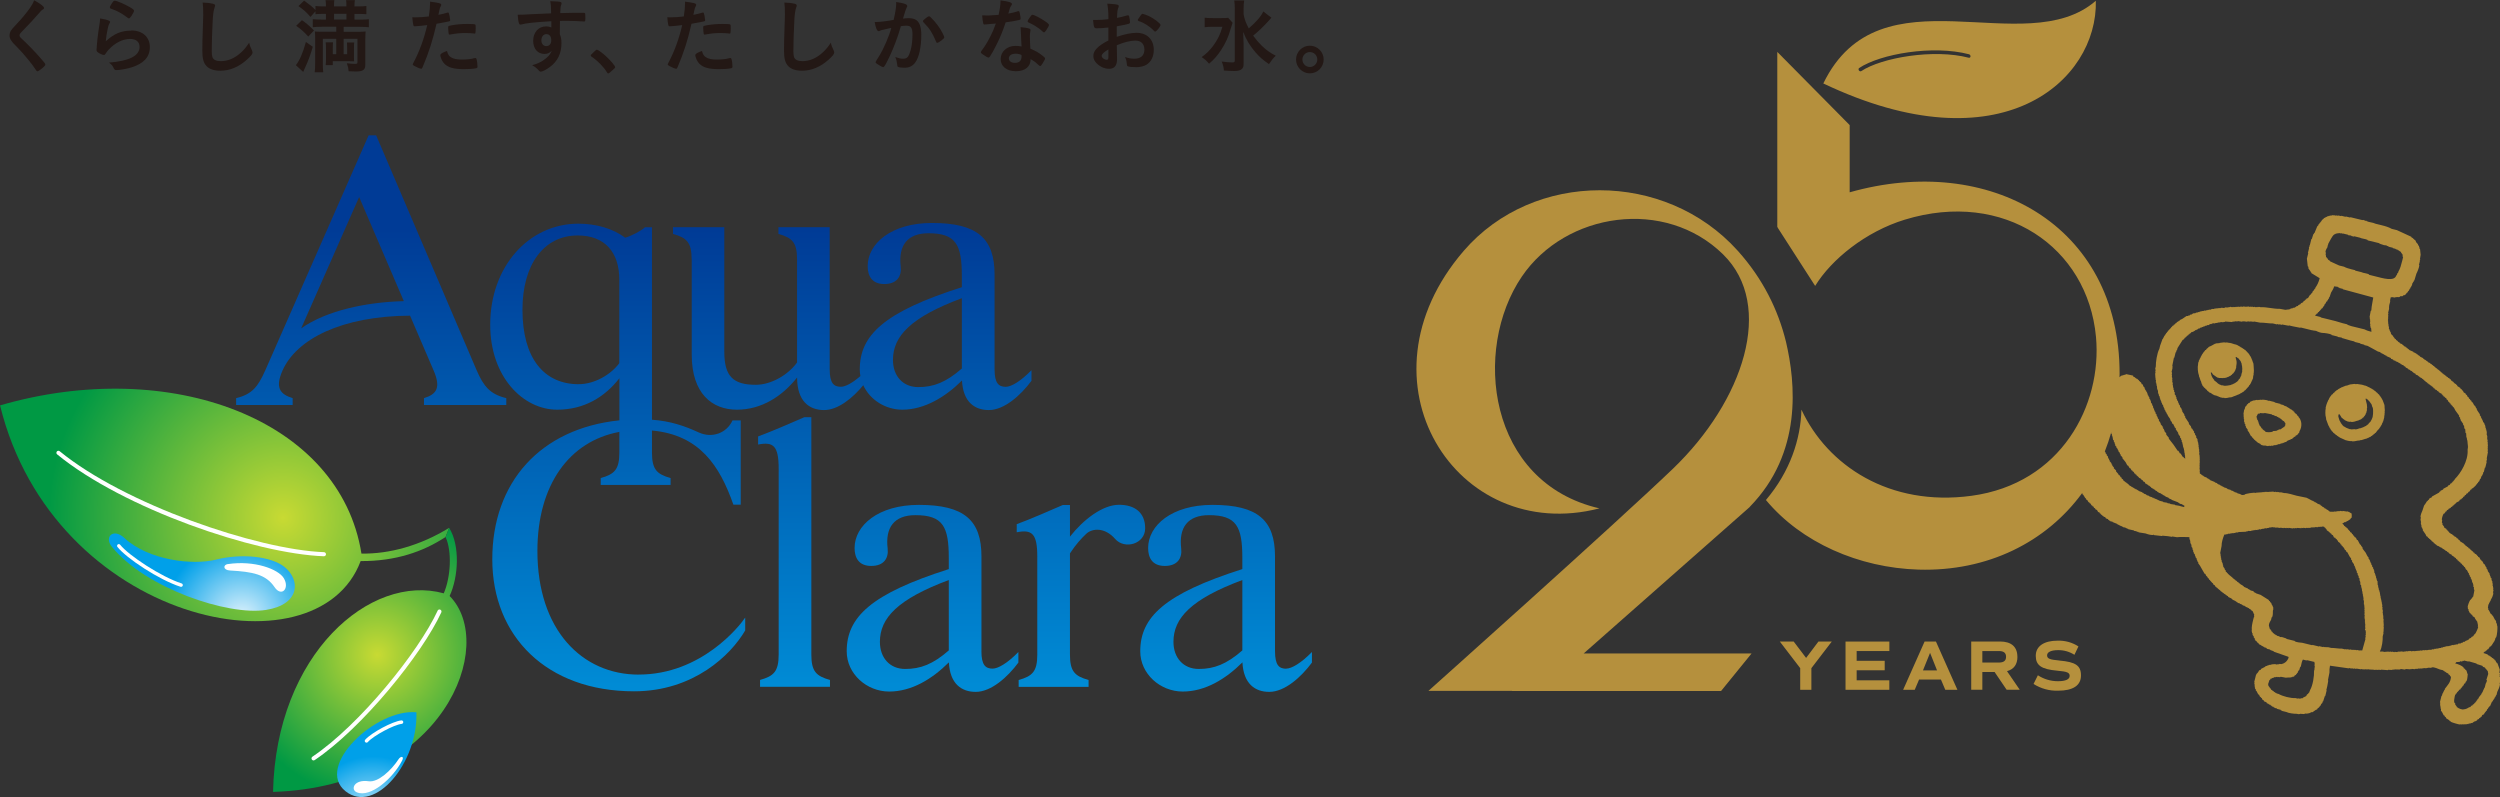 <?xml version="1.0" encoding="UTF-8"?>
<svg id="_レイヤー_2" data-name="レイヤー 2" xmlns="http://www.w3.org/2000/svg" xmlns:xlink="http://www.w3.org/1999/xlink" viewBox="0 0 530.23 169.05">
  <rect x="0" y="0" width="530.23" height="169.05" fill="#333333" stroke="none"/>
  <defs>
    <linearGradient id="linear-gradient" x1="168.17" y1="-128.86" x2="168.17" y2="-219.38" gradientTransform="translate(1.05 283.34) scale(1.07)" gradientUnits="userSpaceOnUse">
      <stop offset="0" stop-color="#008bd5"/>
      <stop offset="1" stop-color="#003b96"/>
    </linearGradient>
    <linearGradient id="linear-gradient-2" x1="184.1" y1="-128.86" x2="184.1" y2="-219.38" xlink:href="#linear-gradient"/>
    <linearGradient id="linear-gradient-3" x1="72.69" y1="-128.86" x2="72.69" y2="-219.38" xlink:href="#linear-gradient"/>
    <linearGradient id="linear-gradient-4" x1="242.37" y1="-128.86" x2="242.37" y2="-219.38" xlink:href="#linear-gradient"/>
    <linearGradient id="linear-gradient-5" x1="213.56" y1="-128.86" x2="213.56" y2="-219.38" xlink:href="#linear-gradient"/>
    <radialGradient id="radial-gradient" cx="-643.11" cy="4963.39" fx="-643.11" fy="4963.39" r="207.3" gradientTransform="translate(214.37 -1081.4) scale(.24)" gradientUnits="userSpaceOnUse">
      <stop offset="0" stop-color="#c8da33"/>
      <stop offset="1" stop-color="#094"/>
    </radialGradient>
    <radialGradient id="radial-gradient-2" cx="-559.72" cy="5084.57" fx="-559.72" fy="5084.57" r="127.69" xlink:href="#radial-gradient"/>
    <radialGradient id="radial-gradient-3" cx="-679.59" cy="5051.99" fx="-679.59" fy="5051.99" r="68.4" gradientTransform="translate(214.37 -1081.4) scale(.24)" gradientUnits="userSpaceOnUse">
      <stop offset="0" stop-color="#e1f3fc"/>
      <stop offset="1" stop-color="#00a0e9"/>
    </radialGradient>
    <radialGradient id="radial-gradient-4" cx="-563.63" cy="5234.4" fx="-563.63" fy="5234.4" r="60.16" xlink:href="#radial-gradient-3"/>
    <linearGradient id="linear-gradient-6" x1="156.61" y1="-128.82" x2="156.61" y2="-219.34" xlink:href="#linear-gradient"/>
    <linearGradient id="linear-gradient-7" x1="121.61" y1="-128.86" x2="121.61" y2="-219.38" xlink:href="#linear-gradient"/>
  </defs>
  <g id="design">
    <g>
      <g>
        <g>
          <path d="M9.34,1.7c0,.16-.07.21-.36.38-.12.07-.28.21-.43.4-1.07,1.25-2.62,2.93-3.99,4.31-.29.29-.42.52-.42.73,0,.19.14.4.47.69,1.02.94,2.69,2.63,3.92,4.04.87.97,1.09,1.28,1.09,1.45,0,.19-.29.48-1.01,1.04-.33.26-.54.38-.64.38-.16,0-.23-.07-.4-.35-.75-1.18-2.57-3.38-3.95-4.78-.78-.78-.94-.95-1.18-1.3-.29-.42-.42-.76-.42-1.16,0-.35.1-.71.31-1.06q.19-.31,1.25-1.44c1.01-1.04,2.08-2.36,2.76-3.32.45-.64.68-1.06.9-1.65,1.35.74,2.1,1.32,2.1,1.63Z" fill="#231815"/>
          <path d="M27.86,6.46c2.37,0,3.92,1.4,3.92,3.53s-1.3,3.48-3.9,4.31c-.94.29-2.48.57-3.17.57-.36,0-.45-.09-.69-.59-.19-.4-.4-.64-.92-1,4.35-.35,6.5-1.45,6.5-3.34,0-1.06-.75-1.68-1.99-1.68-1.58,0-3.21.81-4.54,2.25-.24.24-.47.54-.62.8-.16.26-.26.35-.42.35-.26,0-.87-.26-1.28-.57-.21-.16-.28-.28-.28-.55q0-.14.05-.55c0-.05,0-.17.02-.36.09-1.11.14-1.58.35-3.13q.03-.19.16-1c.02-.05.05-.38.14-1.02.02-.16.03-.29.03-.57.83.12,1.61.31,1.94.5.14.07.21.16.19.26,0,.07-.03.12-.09.23-.19.29-.24.45-.4,1.11-.16.66-.4,2.18-.43,2.75,1.77-1.63,3.31-2.27,5.44-2.27ZM27.55,1.52c.68.4.88.59.88.78,0,.16-.28.68-.57,1.11-.28.4-.38.49-.52.49-.09,0-.14-.03-.35-.19-1.16-.88-2.08-1.39-3.38-1.84-.26-.1-.31-.14-.31-.28,0-.17.14-.47.45-.92.28-.42.4-.52.59-.52.42,0,2.11.73,3.21,1.37Z" fill="#231815"/>
          <path d="M45.07.76c.43.12.55.21.55.4,0,.12-.02.17-.1.42-.19.5-.33,1.39-.4,2.6-.14,2.79-.21,4.95-.21,6.67,0,.55.05.97.14,1.25.19.57.8.87,1.77.87,1.56,0,3.03-.64,4.38-1.91.62-.59,1.01-1.06,1.65-2.01.1.55.24.92.62,1.7.05.14.09.24.09.4,0,.31-.33.73-1.2,1.51-1.72,1.54-3.62,2.34-5.62,2.34-1.32,0-2.29-.33-2.91-.95-.66-.69-.92-1.59-.92-3.31,0-1.35.02-2.39.16-6.42.02-.61.03-.97.03-1.13,0-1.47-.02-1.91-.12-2.65.88.03,1.56.1,2.08.24Z" fill="#231815"/>
          <path d="M66.34,9.92c-.45,1.61-.95,2.98-1.77,4.73-.12.28-.17.36-.26.61l-1.56-1.44c.8-.99,1.51-2.65,2.13-4.92l1.46,1.02ZM64.04,4.28c1.02.71,1.54,1.16,2.55,2.18l-1.21,1.3c-.81-.92-1.54-1.58-2.57-2.29l1.23-1.19ZM68.16,5.68c-.76,0-1.37.03-1.82.09v-1.71c.43.05.95.09,1.77.09h1.02v-1.21h-.61c-.69,0-1.09.02-1.61.07v-.62l-1.06,1.2c-.9-1.04-1.3-1.39-2.55-2.3l1.2-1.16c1.18.85,1.7,1.26,2.41,1.99v-.85c.4.05.99.09,1.65.09h.57v-.1c0-.52-.03-.9-.09-1.23h1.87c-.05.31-.07.68-.07,1.23v.1h2.63v-.12c0-.5-.02-.88-.07-1.21h1.87c-.05.29-.09.73-.09,1.21v.12h.87c.66,0,1.27-.03,1.66-.09v1.75c-.43-.05-.99-.07-1.63-.07h-.9v1.21h1.23c.95,0,1.4-.02,1.82-.09v1.71c-.4-.05-1.04-.09-1.82-.09h-3.52v1.06h2.84c.85,0,1.37-.02,1.82-.07-.05.43-.07.9-.07,1.71v5.33c0,.69-.16,1.02-.62,1.23-.29.16-.71.21-1.53.21-.45,0-1.04-.02-1.39-.05-.05-.62-.1-.88-.38-1.7.71.09,1.3.14,1.73.14s.52-.05.52-.4v-4.92h-2.93v3.26h.75v-1.21c0-.61-.02-.9-.05-1.28h1.54c-.03.36-.05.57-.05,1.28v1.47c0,.66,0,.92.03,1.26-.17-.02-.55-.02-1.14-.03h-3.38v.83h-1.51c.05-.38.07-.74.07-1.33v-2.2c0-.59-.02-.9-.07-1.3h1.56c-.03.33-.05.61-.05,1.3v1.21h.73v-3.26h-2.84v5.28c0,.81.02,1.23.09,1.82h-1.82c.07-.54.1-1.09.1-1.91v-5.32c0-.64,0-.88-.05-1.42.33.03.71.05,1.25.05h3.28v-1.06h-3.17ZM73.48,4.14v-1.21h-2.63v1.21h2.63Z" fill="#231815"/>
          <path d="M88.24,5.56h-.1c-.09.02-.16.02-.19.02-.16,0-.24-.07-.29-.29-.1-.43-.17-.97-.21-1.63.24.02.43.02.55.02.94,0,2.03-.07,2.95-.19.17-1.14.26-2.03.26-2.74v-.4c2.01.26,2.39.38,2.37.69,0,.09-.03.14-.1.29-.21.4-.23.45-.5,1.82.68-.12,1.54-.35,1.89-.47.07-.03.09-.03.14-.03.16,0,.19.07.33.68.07.35.14.83.14.97,0,.12-.05.19-.21.22q-.31.1-2.69.52c-.8,3.52-1.63,6.11-2.96,9.23-.09.22-.17.31-.28.31-.23,0-.83-.24-1.42-.57-.29-.16-.38-.24-.38-.33,0-.07.05-.19.14-.36,1.32-2.49,2.27-5.14,2.93-8-.76.1-1.3.16-2.36.24ZM95.64,12.14c.5.33,1.23.49,2.25.49,1.13,0,2.1-.1,2.65-.28.14-.03.17-.05.24-.05.16,0,.23.05.28.21.12.36.21,1.07.21,1.61,0,.23-.07.31-.29.36-.57.12-1.54.19-2.57.19-2.17,0-3.38-.35-4.18-1.18-.29-.31-.54-.71-.68-1.14-.1-.24-.17-.54-.17-.64,0-.29.52-.61,1.42-.9.19.73.4,1.04.83,1.33ZM100.51,7.1c-.35-.05-1.07-.09-1.68-.09-1.28,0-1.82.05-3.35.31-.03.02-.09.02-.12.02-.1,0-.16-.03-.19-.14-.05-.12-.12-.97-.12-1.33,0-.23.03-.33.17-.38.07-.03.17-.05.54-.12,1.18-.21,2.17-.29,3.38-.29,1.01,0,1.53.03,1.65.12.09.07.1.21.1.78,0,.5-.03.95-.07,1.06-.02.05-.09.09-.17.09-.03,0-.09,0-.14-.02Z" fill="#231815"/>
          <path d="M116.92,4.5c-3.8.24-5.27.4-6.36.69-.07.02-.14.03-.19.03-.12,0-.23-.09-.28-.23-.16-.43-.24-1-.29-1.87h.42c.55,0,1.07-.02,2.74-.12,1.28-.07,2.37-.12,3.93-.17-.02-1.56-.03-1.8-.19-2.58,1.33.03,2.01.09,2.25.19.1.05.16.14.16.31,0,.03-.02.1-.05.19-.16.38-.21.76-.24,1.84,2.53-.07,2.91-.07,4.64-.07.47,0,.54,0,.59.05.07.07.1.33.1.92,0,.8-.02.88-.24.88h-.07c-.74-.07-2.6-.14-3.81-.14q-.4,0-1.27.02l-.03,2.84c.26.57.35,1.06.35,1.89,0,2.16-.8,3.83-2.48,5.06-.69.52-1.58.97-1.89.97-.16,0-.24-.05-.38-.19-.49-.55-.85-.83-1.47-1.18,1.04-.29,1.58-.54,2.25-.95.5-.33.95-.69,1.28-1.06.23-.28.4-.54.66-1.09-.5.52-.92.71-1.56.71-1.46,0-2.41-1.11-2.41-2.79,0-1.77,1.13-3.05,2.69-3.05.5,0,.81.07,1.16.23v-1.33ZM114.82,8.55c0,.73.42,1.23,1.04,1.23.66,0,1.06-.47,1.06-1.26s-.38-1.28-1.04-1.28c-.62,0-1.06.54-1.06,1.32Z" fill="#231815"/>
          <path d="M126.08,10.89c.31-.28.4-.35.52-.35.23,0,1.27.76,2.03,1.49.87.8,1.84,1.96,1.84,2.2,0,.16-.03.19-.54.64-.66.61-.8.71-.92.71-.1,0-.21-.07-.29-.24-.61-1.07-1.99-2.49-3.22-3.29-.14-.1-.21-.17-.21-.28,0-.12.03-.17.8-.88Z" fill="#231815"/>
          <path d="M142.32,5.56h-.1c-.09.02-.16.02-.19.02-.16,0-.24-.07-.29-.29-.1-.43-.17-.97-.21-1.63.24.02.43.02.55.02.94,0,2.03-.07,2.95-.19.17-1.14.26-2.03.26-2.74v-.4c2.01.26,2.39.38,2.37.69,0,.09-.03.14-.1.29-.21.4-.22.45-.5,1.82.68-.12,1.54-.35,1.89-.47.07-.03.09-.03.14-.03.16,0,.19.07.33.68.07.35.14.83.14.97,0,.12-.05.19-.21.22q-.31.1-2.69.52c-.8,3.52-1.63,6.11-2.96,9.23-.09.22-.17.31-.28.31-.23,0-.83-.24-1.42-.57-.29-.16-.38-.24-.38-.33,0-.07.05-.19.14-.36,1.32-2.49,2.27-5.14,2.93-8-.76.1-1.3.16-2.36.24ZM149.72,12.14c.5.33,1.23.49,2.25.49,1.13,0,2.1-.1,2.65-.28.14-.03.17-.05.24-.05.16,0,.23.05.28.21.12.36.21,1.07.21,1.61,0,.23-.07.31-.29.36-.57.12-1.54.19-2.57.19-2.17,0-3.38-.35-4.18-1.18-.29-.31-.54-.71-.68-1.14-.1-.24-.17-.54-.17-.64,0-.29.52-.61,1.42-.9.19.73.4,1.04.83,1.33ZM154.59,7.1c-.35-.05-1.07-.09-1.68-.09-1.28,0-1.82.05-3.34.31-.03.02-.09.02-.12.02-.1,0-.16-.03-.19-.14-.05-.12-.12-.97-.12-1.33,0-.23.03-.33.17-.38.07-.03.17-.05.54-.12,1.18-.21,2.17-.29,3.38-.29,1.01,0,1.53.03,1.65.12.09.07.1.21.1.78,0,.5-.03.95-.07,1.06-.02.05-.09.09-.17.09-.03,0-.09,0-.14-.02Z" fill="#231815"/>
          <path d="M168.43.76c.43.12.55.21.55.4,0,.12-.02.17-.1.42-.19.5-.33,1.39-.4,2.6-.14,2.79-.21,4.95-.21,6.67,0,.55.05.97.14,1.25.19.57.8.87,1.77.87,1.56,0,3.03-.64,4.39-1.91.62-.59,1.01-1.06,1.65-2.01.1.55.24.92.62,1.7.05.14.09.24.09.4,0,.31-.33.73-1.2,1.51-1.72,1.54-3.62,2.34-5.62,2.34-1.32,0-2.29-.33-2.91-.95-.66-.69-.92-1.59-.92-3.31,0-1.35.02-2.39.16-6.42.02-.61.03-.97.03-1.13,0-1.47-.02-1.91-.12-2.65.88.03,1.56.1,2.08.24Z" fill="#231815"/>
          <path d="M186.9,6.42c-.14.03-.21.07-.31.12-.09.05-.14.07-.23.07-.36,0-.64-.68-.85-1.96.14.02.26.02.33.02.73,0,2.58-.23,3.69-.45.36-1.52.55-2.67.55-3.5,0-.07,0-.16-.02-.29.74.09,1.46.24,1.94.43.28.1.42.26.42.43,0,.09-.02.14-.1.28q-.26.47-.8,2.37c.42-.05.88-.09,1.18-.09.71,0,1.27.14,1.66.42.69.5,1.04,1.52,1.04,3.1,0,2.58-.47,4.78-1.27,5.87-.55.76-1.28,1.13-2.3,1.13-.62,0-1.21-.09-1.39-.19q-.14-.09-.19-.73c-.05-.47-.16-.87-.36-1.35.9.29,1.13.35,1.68.35.83,0,1.18-.4,1.56-1.78.26-.92.4-2.11.4-3.38,0-1.35-.33-1.84-1.25-1.84-.31,0-.81.03-1.21.1-.05.19-.07.21-.14.45-.49,1.77-1.37,4.1-2.25,5.97-.92,1.89-1.14,2.27-1.37,2.27-.14,0-.61-.24-1.11-.57-.4-.24-.5-.35-.5-.49q0-.09.71-1.21c.95-1.47,2.2-4.36,2.63-6.06-1.28.28-1.99.45-2.15.5ZM195.74,4.49c0-.12.16-.28.66-.68.35-.26.52-.36.64-.36.1,0,.19.05.42.28,1.02.99,1.98,2.3,2.53,3.45.17.38.28.62.28.73,0,.17-.05.23-.61.68-.35.28-.75.5-.88.5-.12,0-.17-.05-.29-.35-.35-.85-.68-1.51-1.09-2.15-.45-.69-.54-.8-1.56-1.89-.07-.1-.09-.16-.09-.21Z" fill="#231815"/>
          <path d="M209.7,5.13c-.31.02-.5.03-.71.05-.16.02-.17.02-.19.02-.14,0-.21-.05-.26-.23-.09-.28-.21-1.2-.23-1.71.19.02.69.03,1.32.03.19,0,1.56-.09,2.17-.14.29-1.4.4-2.13.4-3.07,1.79.24,2.43.45,2.43.78,0,.12-.02.16-.28.55-.14.21-.19.4-.49,1.47.81-.14,1.3-.26,1.94-.47.12-.03.17-.05.26-.05.12,0,.16.09.26.59.09.43.14.8.14.99,0,.21-.05.24-.5.35-.59.14-1.59.31-2.67.45-.64,1.94-1.07,2.98-1.87,4.61-.61,1.21-.95,1.85-1.42,2.58-.14.21-.23.28-.35.28-.17,0-.66-.26-1.27-.71-.28-.19-.35-.28-.35-.4s.07-.23.29-.54c.5-.62,1.16-1.7,1.73-2.84.48-.95.66-1.35,1.16-2.72-.68.05-.73.07-1.53.12ZM215.4,15.1c-1.89,0-3.17-1.04-3.17-2.58s1.33-2.79,3.12-2.79c.42,0,.61.02,1.32.12-.07-.83-.07-1.16-.14-2.77,0-.33-.03-.78-.07-1.33.88.09,1.56.19,1.89.33.14.05.21.14.21.28,0,.09-.02.16-.03.28-.09.36-.1.62-.1,1.09,0,.64.05,1.73.1,2.58,1.23.55,1.73.83,2.6,1.51.38.29.52.45.52.59,0,.17-.09.33-.57,1.11-.21.35-.36.5-.48.5q-.1,0-.59-.45c-.38-.38-.81-.68-1.42-1.04,0,1.61-1.18,2.58-3.17,2.58ZM215.37,11.39c-.83,0-1.4.4-1.4,1,0,.57.52.94,1.3.94.92,0,1.4-.47,1.4-1.39,0-.14,0-.28-.02-.28-.35-.17-.81-.28-1.28-.28ZM221.85,6.48c-.21.29-.31.38-.43.38-.09,0-.16-.03-.28-.16-.43-.42-1.04-.87-1.68-1.26q-.42-.26-1.18-.61c-.24-.1-.33-.17-.33-.31,0-.12.09-.28.35-.68.42-.61.52-.71.68-.71.33,0,1.61.66,2.53,1.28.74.5.97.71.97.9,0,.14-.28.66-.62,1.16Z" fill="#231815"/>
          <path d="M235.08,5.84c-1.37.14-1.72.16-2.5.16-.54,0-.62-.22-.75-1.77h.68c.85,0,1.61-.05,2.57-.16v-.36c0-1.13-.07-2.01-.24-2.94,1.32.07,1.84.14,2.2.24.17.05.24.14.24.31,0,.1-.02.17-.1.35-.16.33-.24.95-.26,2.13.57-.1,1.49-.33,2.18-.54.05-.02.09-.02.12-.02.14,0,.23.07.26.19.09.35.19,1.04.19,1.3,0,.14-.09.26-.23.31-.21.09-1.47.35-2.58.54v2.23c1.72-.57,3.05-.85,4.19-.85,2.22,0,3.66,1.42,3.66,3.62,0,1.42-.57,2.56-1.59,3.17-.54.31-1.3.5-2.13.5s-1.58-.07-1.77-.19c-.19-.1-.21-.16-.24-.57-.03-.49-.14-.9-.35-1.4.71.26,1.3.36,1.98.36,1.35,0,2.11-.69,2.11-1.92s-.73-1.92-1.89-1.92c-1.09,0-2.48.35-3.97.99q0,.07.02.74.02,1.14.02,1.39c.02.31.02.62.02.78,0,1.4-.54,2.08-1.68,2.08s-2.24-.59-2.93-1.49c-.28-.38-.42-.78-.42-1.25,0-1.13,1.01-2.15,3.19-3.27v-2.74ZM235.08,10.48c-1.01.61-1.42,1-1.42,1.37,0,.4.57.83,1.09.83.24,0,.33-.16.33-.55v-1.65ZM244.76,6.55c-.88-.94-2.1-1.71-3.24-2.08-.14-.05-.21-.12-.21-.21,0-.1.17-.38.66-1.04.19-.26.21-.28.38-.28.17.02.83.24,1.28.45,1.09.5,2.51,1.58,2.51,1.91,0,.31-.87,1.4-1.13,1.4-.09,0-.16-.03-.26-.16Z" fill="#231815"/>
          <path d="M261.42,4.83q-.12.31-.35,1.11c-.59,2.03-1.07,3.1-2.11,4.71-.78,1.18-1.51,2.01-2.53,2.86-.52-.62-.87-.94-1.58-1.4.97-.68,1.68-1.37,2.43-2.36.97-1.32,1.54-2.46,1.98-4.07h-2.1c-.66,0-1.27.03-1.66.1v-2.03c.49.07.87.09,1.77.09h1.75c.78,0,1.14-.02,1.47-.07l.94,1.06ZM269.64,3.76s-.14.16-.36.42c-.16.17-.33.36-.52.57-.95,1.04-1.89,1.92-2.98,2.81.59.81,1.2,1.52,1.89,2.2.94.88,1.68,1.42,2.91,2.06-.57.55-.88.94-1.44,1.78-1.39-.97-2.01-1.52-2.84-2.48-1.13-1.28-1.98-2.68-2.63-4.35.07,1.66.09,2.06.09,2.6v3.98c.02.73-.09,1.06-.42,1.33-.31.26-.8.38-1.58.38-.62,0-1.51-.05-2.18-.1-.07-.78-.16-1.14-.47-1.91.9.12,1.63.19,2.17.19.5,0,.61-.07.61-.42V1.85c0-.69-.03-1.25-.12-1.75h2.11c-.09.54-.12,1.04-.12,1.75v1.18c.19,1.06.42,1.68,1.09,3,1.59-1.39,2.62-2.56,3.09-3.6l1.72,1.33Z" fill="#231815"/>
          <path d="M280.74,12.62c0,1.63-1.32,2.94-2.93,2.94s-2.93-1.32-2.93-2.94,1.32-2.93,2.93-2.93,2.93,1.32,2.93,2.93ZM276.23,12.62c0,.88.71,1.59,1.58,1.59s1.58-.71,1.58-1.59-.71-1.58-1.58-1.58-1.58.71-1.58,1.58Z" fill="#231815"/>
        </g>
        <path d="M146.71,55.03v20.19c0,8.24,4.3,11.67,9.58,11.67s9.66-2.89,12.77-6.83c0,5.01,2.54,6.91,5.72,6.91,2.96,0,6.07-2.54,8.31-5.27,1.41,3.09,4.7,5.19,8.28,5.19,4.65,0,9.09-2.64,12.66-6.19.22,4.53,2.66,6.27,5.69,6.27,3.3,0,6.78-3.15,9.05-6.21v-2.25c-2.25,2.33-4.29,3.53-5.45,3.53-1.49,0-2.38-.72-2.38-3.71v-20.09c0-7.67-3.62-10.95-13.28-10.95-8.62,0-13.63,4.37-13.63,9.15,0,2.08.89,3.8,3.53,3.8s3.72-1.61,3.47-3.73c-.51-4.39,1.35-7.04,5.89-7.04,5.84,0,7.08,2.42,7.08,9.07v2.37c-16.5,5.25-21.65,10.18-21.65,17.43,0,.49.05.96.13,1.42-1.7,1.49-3.2,2.27-4.13,2.27-1.49,0-2.38-.72-2.38-3.71v-30.14h-10.87v1.43c2.95.82,3.95,1.84,3.95,5.4v21.87c-1.85,2.57-5.42,4.73-8.76,4.73-4.76,0-6.67-1.75-6.67-7v-26.43h-10.88v1.43c2.95.82,3.95,1.84,3.95,5.4ZM204,63.24v14.92c-3.38,2.94-6,3.94-9.25,3.94s-5.36-2.35-5.36-5.76c0-5.03,3.75-9.05,14.61-13.1Z" fill="url(#linear-gradient)"/>
        <path d="M208.16,138.12v-20.09c0-7.67-3.62-10.95-13.28-10.95-8.62,0-13.63,4.37-13.63,9.15,0,2.08.89,3.8,3.54,3.8s3.72-1.61,3.47-3.73c-.52-4.39,1.35-7.04,5.89-7.04,5.84,0,7.08,2.42,7.08,9.07v2.37c-16.5,5.25-21.65,10.18-21.65,17.43,0,4.81,4.25,8.54,9.01,8.54s9.09-2.64,12.66-6.19c.22,4.53,2.66,6.26,5.69,6.26,3.3,0,6.78-3.15,9.05-6.21v-2.25c-2.25,2.33-4.3,3.53-5.46,3.53-1.49,0-2.38-.72-2.38-3.71ZM186.62,136.12c0-5.03,3.76-9.05,14.61-13.1v14.93c-3.38,2.94-5.99,3.93-9.25,3.93s-5.36-2.36-5.36-5.76Z" fill="url(#linear-gradient-2)"/>
        <path d="M89.92,84.44v1.46h17.46v-1.46c-3.42-.82-4.79-2.45-6.29-5.91l-21.31-49.82h-1.6l-21.91,49.82c-1.55,3.46-2.76,5.09-6.19,5.91v1.46h11.99v-1.46c-2.71-.82-3.74-2.25-2.17-5.81,2.94-6.71,12.58-11.61,27.07-11.68l5.02,11.68c1.53,3.57.65,4.99-2.07,5.81ZM63.87,69.65l12.3-27.86,9.48,22.08c-7.93.2-16.38,1.97-21.79,5.78Z" fill="url(#linear-gradient-3)"/>
        <path d="M272.8,141.83c-1.49,0-2.38-.72-2.38-3.71v-20.09c0-7.67-3.62-10.95-13.28-10.95-8.62,0-13.63,4.37-13.63,9.15,0,2.08.89,3.8,3.54,3.8s3.72-1.61,3.47-3.73c-.52-4.39,1.35-7.04,5.89-7.04,5.84,0,7.08,2.42,7.08,9.07v2.37c-16.5,5.25-21.65,10.18-21.65,17.43,0,4.81,4.25,8.54,9.01,8.54s9.09-2.64,12.66-6.19c.22,4.53,2.66,6.26,5.69,6.26,3.3,0,6.78-3.15,9.05-6.21v-2.25c-2.25,2.33-4.3,3.53-5.46,3.53ZM248.88,136.12c0-5.03,3.75-9.05,14.61-13.1v14.93c-3.38,2.94-6,3.93-9.25,3.93s-5.36-2.36-5.36-5.76Z" fill="url(#linear-gradient-4)"/>
        <path d="M237.33,107.06c-3.53,0-7.65,3.24-10.4,6.76v-6.72h-1.5c-1.63.73-7.72,3.35-9.79,4.07v1.72c3.2-.62,4.36.21,4.36,5.14v20.79c0,3.57-1,4.58-3.95,5.4v1.46h14.83v-1.46c-2.95-.82-3.95-1.84-3.95-5.4v-21.45c1.34-2.05,2.5-3.25,3.46-4.16,1.28-1.2,3.95-1.4,6.12,1.09,2.02,2.31,6.37,1.09,6.37-2.25s-2.2-4.99-5.55-4.99Z" fill="url(#linear-gradient-5)"/>
        <path d="M95.26,111.95c-6.11,3.77-12.7,5.57-18.6,5.46-4.55-28.53-40.64-41.89-76.65-31.43,11.33,46.17,67.2,57.86,76.48,33.02,7.39.05,13.29-1.99,18.01-5.11" fill="url(#radial-gradient)"/>
        <path d="M94.5,113.9c1.4,3.02,1.1,8.53-.38,11.94-15.52-4.29-35.58,12.82-36.21,42.12,36.35-1.18,47.62-31.29,37.45-41.56,1.88-4.03,2.25-10.69-.1-14.45" fill="url(#radial-gradient-2)"/>
        <path d="M12.06,95.76c-.15.19-.13.46.06.61,14.05,11.51,41.95,21.07,56.57,21.61.24,0,.44-.18.45-.42,0-.24-.18-.44-.42-.45-14.19-.52-42.36-10.19-56.06-21.41-.19-.15-.46-.12-.61.06Z" fill="#fff"/>
        <path d="M23.73,115.97c7.1,8.78,24.64,14.68,32.7,13.39,7.32-1.18,7.28-6.38,3.95-9.08-2.88-2.33-9.23-2.94-14.56-1.59-4.93,1.25-14.35.15-19.42-4.57-2.38-2.22-4.37-.24-2.67,1.86Z" fill="url(#radial-gradient-3)"/>
        <path d="M24.97,115.48c-.16.13-.19.36-.06.52,1.88,2.39,8.84,7,13.38,8.45.2.06.4-.05.47-.24.06-.19-.05-.41-.24-.47-4.35-1.39-11.24-5.95-13.03-8.2-.13-.16-.36-.19-.52-.06Z" fill="#fff"/>
        <path d="M48.34,119.64c5.63-.84,10.72,1.08,11.86,3,1.29,2.19-.5,4.06-1.97,1.89-1.83-2.71-4.61-3.26-9.45-3.53-1.5-.08-1.5-1.21-.45-1.37Z" fill="#fff"/>
        <path d="M92.82,129.52c-4.07,8.79-16.56,24.24-26.56,30.97-.2.13-.25.41-.12.6.13.2.4.25.6.12,10.12-6.81,22.75-22.43,26.86-31.33.1-.22,0-.47-.21-.58-.22-.1-.47,0-.58.21Z" fill="#fff"/>
        <path d="M88.32,151.07c-8.6-.82-21.64,11.5-15.03,16.75,6.25,4.96,15.39-6.07,15.03-16.75Z" fill="url(#radial-gradient-4)"/>
        <path d="M75.67,168.04c2.88,1.23,7.67-2.94,9.62-6.73.49-.95-.29-1-.75-.3-1.59,2.44-4.38,4.97-6.33,4.69-3.11-.46-3.94,1.74-2.54,2.34Z" fill="#fff"/>
        <path d="M85.12,152.79c-1.84.19-6.36,2.61-7.67,4.11-.14.16-.12.39.04.52.15.14.39.12.52-.03,1.17-1.34,5.54-3.69,7.19-3.86.2-.02.35-.21.33-.41-.02-.2-.2-.35-.41-.33Z" fill="#fff"/>
        <path d="M131.36,59.33c0-5.88-3.1-9.39-8.83-9.39-7.16,0-11.71,6.14-11.71,15.75,0,10.31,4.57,15.8,11.96,15.8,3.28,0,6.72-1.96,8.59-4.45v-17.7Z" fill="none"/>
        <path d="M172.08,138.82v-50.33h-1.5c-1.63.73-7.72,3.35-9.79,4.07v1.72c3.2-.62,4.36.21,4.36,5.14v39.39c0,3.57-1.01,4.58-3.95,5.4v1.46h14.83v-1.46c-2.95-.82-3.95-1.84-3.95-5.4Z" fill="url(#linear-gradient-6)"/>
        <path d="M135.47,143.08c-11.98,0-21.49-9.43-21.49-26.23,0-13.99,6.75-23.27,17.38-25.25v4.39c0,3.56-1.01,4.58-3.95,5.4v1.46h14.82v-1.46c-2.94-.82-3.95-1.84-3.95-5.4v-4.68c10.1.92,14.36,7.46,17.27,15.73h1.55v-17.88h-1.74c-1.19,2.65-4.27,3.88-7.18,2.55-3.04-1.4-5.99-2.4-9.9-2.69v-40.82h-1.49c-.78.77-2.87,1.83-4.19,2.22-2.56-1.94-6.2-2.98-9.92-2.98-10.53,0-18.71,9.09-18.71,21.42,0,11.11,6.99,18.03,14.2,18.03,5.71,0,10.06-2.65,13.2-6.67v8.93c-16.78,1.73-26.96,13.16-26.96,29.47s11.51,28,30.07,28c12.66,0,20.56-7.74,23.57-12.91v-2.73c-1.19,1.8-9.31,12.09-22.58,12.09ZM122.77,81.49c-7.39,0-11.96-5.49-11.96-15.8,0-9.61,4.55-15.75,11.71-15.75,5.73,0,8.83,3.51,8.83,9.39v17.7c-1.86,2.49-5.31,4.45-8.59,4.45Z" fill="url(#linear-gradient-7)"/>
      </g>
      <g>
        <path d="M530.14,143.51l.08-.31-.08-.02.1-.39s-.09-.08-.14-.12l.08-.64c-.16-.45-.33-.91-.49-1.36l-.16-.04c-.01-.06-.03-.12-.04-.18l-.08-.02c-.05-.12-.1-.25-.16-.37l-.16-.04c-.01-.06-.03-.12-.04-.18l-.16-.04.02-.08-.16-.04.02-.08-.24-.06.02-.08c-.1-.05-.2-.1-.29-.15l.02-.08-.24-.06.02-.08-.31-.08.02-.08-.16-.04.02-.08c-.31-.1-.61-.21-.92-.31.11-.19.19-.22.33-.33l.08.02c.05-.07.09-.14.14-.21.06-.01.12-.03.18-.04l.04-.16c.09-.03.18-.07.27-.1l.04-.16.08.02c.06-.12.12-.25.17-.37.09-.03.18-.07.27-.1l.04-.16c.06-.01.12-.03.18-.04l.08-.31.08.02.06-.23.08.02.06-.23.08.02.08-.31.08.02.15-.62.08.02c.3-.52.37-2.2.3-2.57l-.08-.02c0-.11,0-.22,0-.33l-.08-.02.04-.16s-.09-.08-.14-.12v-.33c-.09-.1-.17-.21-.26-.31-.15-.29-.3-.57-.45-.86l-.16-.04c-.03-.09-.07-.18-.1-.27l-.16-.04c-.13-.25-.26-.51-.39-.76-.05-.04-.09-.08-.14-.12,0-.11,0-.22,0-.33l-.08-.02c.04-.27.08-.53.11-.8l.08.02.1-.39.08.02.08-.31.08.02.08-.31c.18-.29.56-.97.54-1.52l-.08-.02.13-.55-.08-.02c.01-.16.03-.33.04-.49l-.08-.02v-.33s-.08-.02-.08-.02c.01-.16.02-.33.04-.49l-.08-.02.04-.16-.08-.02.06-.23s-.09-.08-.14-.12c0-.08-.01-.17-.02-.25l-.08-.02.06-.23c-.09-.1-.17-.21-.26-.31l.04-.16s-.09-.08-.14-.12l.04-.16s-.09-.08-.14-.12l.04-.16c-.14-.2-.29-.4-.43-.6l.04-.16c-.1-.14-.21-.27-.31-.41l.04-.16s-.09-.08-.14-.12c-.09-.19-.18-.38-.28-.56l-.16-.04c-.09-.19-.18-.38-.28-.56-.07-.05-.14-.09-.22-.14-.01-.06-.03-.12-.04-.18l-.16-.04c-.07-.16-.14-.31-.22-.47l-.29-.15c-.01-.06-.03-.12-.04-.18l-.16-.04c-.01-.06-.03-.12-.04-.18l-.16-.04.02-.08c-.12-.06-.25-.12-.37-.17-.01-.06-.03-.12-.04-.18l-.23-.06c-.01-.06-.03-.12-.04-.18l-.16-.04.02-.08-.16-.04-.12-.19-.16-.04c-.01-.06-.03-.12-.04-.18-.12-.06-.25-.12-.37-.17-.01-.06-.03-.12-.04-.18l-.23-.06.02-.08-.16-.04.02-.08-.23-.06c-.01-.06-.03-.12-.04-.18l-.16-.04.02-.08-.16-.04.02-.08c-.29-.18-.58-.36-.86-.54-.01-.06-.03-.12-.04-.17-.1-.05-.2-.1-.29-.16-.01-.06-.03-.12-.04-.18-.12-.06-.25-.12-.37-.17-.01-.06-.03-.12-.04-.18-.15-.07-.3-.13-.45-.19l.02-.08c-.1-.05-.2-.1-.29-.15l.02-.08-.23-.06.02-.08-.31-.08.02-.08c-.1-.05-.2-.1-.29-.15-.01-.06-.03-.12-.04-.18l-.16-.04c-.01-.06-.03-.12-.04-.18l-.16-.04c-.01-.06-.03-.12-.04-.18l-.16-.04c-.01-.06-.03-.12-.04-.18-.12-.06-.25-.12-.37-.17-.03-.09-.07-.18-.1-.27-.12-.17-.25-.34-.37-.51l.06-.23s-.09-.08-.14-.12c.02-.19.04-.38.06-.57l-.08-.02c-.02-.3.24-1.14.41-1.31.06-.01.12-.03.18-.04l.04-.16.08.02.06-.23c.06-.01.12-.03.18-.04.05-.1.1-.2.16-.29.09-.03.18-.07.27-.1l.04-.16c.16-.07.31-.14.47-.22l.04-.16c.09-.03.18-.07.27-.1.05-.07.09-.14.14-.22.06-.01.12-.03.18-.04l.04-.16c.06-.01.12-.03.18-.04l.04-.16c.06-.01.12-.03.18-.04.05-.07.09-.14.14-.22.19-.09.38-.18.57-.28l.16-.29c.12-.05.25-.1.37-.16l.04-.16c.06-.01.12-.03.18-.04.05-.1.1-.2.16-.29.06-.01.12-.03.18-.04l.15-.29c.06-.01.12-.03.18-.04.05-.1.1-.2.16-.29.09-.03.18-.07.27-.1.05-.1.1-.2.16-.29.06-.01.12-.03.18-.04.09-.14.18-.29.27-.43.06-.01.12-.03.18-.04l.04-.16c.12-.05.25-.11.37-.16l.04-.16c.06-.01.12-.03.18-.04l.04-.16c.06-.01.12-.03.18-.04l.06-.23.08.02.04-.16.08.02c.05-.1.1-.2.16-.29l.08.02.06-.23.08.02.04-.16.08.02c.07-.18.14-.35.21-.53l.08.02c.08-.23.17-.45.25-.68l.08.02.08-.31.08.02.13-.55.08.02.23-.94.08.02.31-1.25-.08-.02.15-.62-.08-.02c.09-.47.18-.95.27-1.42l-.08-.02.08-.31-.08-.02.08-.31-.08-.02.08-.31-.08-.02.1-.39-.08-.02.06-.23-.08-.02.08-.31-.08-.02.04-.16-.08-.02.08-.31-.08-.02.04-.16-.08-.02c0-.25.01-.49.02-.74l-.08-.02.04-.16-.08-.02c0-.25.01-.49.02-.74l-.08-.02c0-.11,0-.22,0-.33-.05-.04-.09-.08-.14-.12l.04-.16-.12-.19.04-.16-.08-.02.04-.16-.08-.02.04-.16c-.07-.07-.13-.14-.2-.21l.04-.16s-.09-.08-.14-.12l.02-.08-.16-.04c0-.22-.06-.28-.14-.45l-.08-.02.04-.16c-.09-.1-.17-.21-.26-.31l.04-.16c-.11-.14-.21-.27-.31-.41l.04-.16c-.18-.27-.37-.53-.55-.8-.03-.09-.07-.18-.1-.27l-.08-.02.04-.16s-.09-.08-.14-.12c-.07-.16-.14-.31-.22-.47l-.16-.04c-.11-.22-.22-.44-.34-.66l-.16-.04c-.05-.12-.11-.25-.16-.37l-.16-.04c-.03-.09-.07-.18-.1-.27l-.16-.04c-.05-.12-.11-.25-.16-.37l-.16-.04c-.05-.12-.1-.25-.16-.37-.07-.05-.14-.09-.22-.14-.01-.06-.03-.12-.04-.18-.14-.09-.29-.18-.43-.27-.05-.12-.11-.25-.16-.37l-.16-.04c-.01-.06-.03-.12-.04-.18-.1-.05-.2-.1-.29-.15-.01-.06-.03-.12-.04-.18-.22-.13-.43-.27-.65-.41-.01-.06-.03-.12-.04-.18-.07-.05-.14-.09-.22-.14l.02-.08c-.12-.06-.25-.12-.37-.17l.02-.08-.16-.04c-.01-.06-.03-.12-.04-.17-.1-.05-.2-.1-.29-.15l.02-.08-.23-.06c-.03-.09-.07-.18-.1-.27l-.23-.06c-.01-.06-.03-.12-.04-.18l-.31-.08.02-.08c-.14-.09-.29-.18-.43-.27l.02-.08-.23-.06.02-.08-.16-.04.02-.08-.23-.06.02-.08c-.1-.05-.2-.1-.29-.15l.02-.08-.16-.04.02-.08-.16-.04.02-.08-.16-.04.02-.08-.16-.04.02-.08c-.1-.05-.2-.1-.29-.16l.02-.08-.24-.06.02-.08c-.14-.09-.29-.18-.43-.27l.02-.08-.16-.04.02-.08-.16-.04.02-.08-.23-.06.02-.08-.29-.15.02-.08c-.12-.06-.25-.12-.37-.17l.02-.08c-.15-.06-.3-.13-.45-.19l.02-.08-.16-.04.02-.08-.23-.06.02-.08-.16-.04.02-.08-.31-.08.02-.08-.29-.15.02-.08c-.22-.11-.44-.22-.67-.33l.02-.08-.16-.04.02-.08-.23-.06.02-.08-.16-.04.02-.08-.23-.06.02-.08-.24-.06.02-.08c-.18-.07-.35-.14-.53-.21l.02-.08c-.3-.13-.6-.26-.9-.39l.02-.08-.29-.15.02-.08-.23-.06.02-.08c-.1-.05-.2-.1-.29-.15l.02-.08-.31-.08.02-.08-.16-.04.02-.08c-.1-.05-.2-.1-.29-.16l.02-.08c-.18-.07-.35-.14-.53-.21l.02-.08c-.14-.09-.29-.18-.43-.27l.02-.08-.16-.04.02-.08-.29-.15c-.01-.06-.03-.12-.04-.18l-.16-.04.02-.08-.16-.04c-.01-.06-.03-.12-.04-.18-.07-.05-.14-.09-.22-.14l.04-.16c-.18-.09-.47-.39-.53-.54l.04-.16c-.07-.07-.13-.14-.2-.21l.04-.16c-.07-.07-.13-.14-.2-.21l.04-.16s-.09-.08-.14-.12c0-.14.01-.27.02-.41l-.08-.02.04-.16-.08-.02.06-.23-.08-.02.04-.16-.08-.02.06-.23-.08-.02.06-.23-.08-.02.06-.23-.08-.02.1-.39-.08-.02.1-.39-.08-.02.08-.31-.08-.02.1-.39-.08-.02.21-.86c0-.23-.03-.53.04-.82.07-.31.28-.82.17-1.03l.15-.62.08.02c.24-.12.52.06.82.04l.02-.08.23.06.02-.08c.23-.03.47.06.67,0,.07-.06.14-.13.21-.19.14,0,.27.01.41.02l.31-.25.16.04s.08-.09.12-.14l.08.02c.05-.1.1-.19.16-.29l.08.02.04-.16.08.02c.09-.14.18-.29.27-.43l.08.02.08-.31.08.02.06-.23.08.02.08-.31.08.02.08-.31.08.02.15-.62.08.02.06-.23.08.02.08-.31.08.02c.15-.49.3-.98.44-1.46.16-.28.63-1.37.62-1.83l-.08-.02.23-.94-.08-.02.02-.08s.12-.01.12-.14l-.08-.02c.05-.32.1-.64.15-.96-.04-.4-.08-.79-.12-1.19-.05-.04-.09-.08-.14-.12l.04-.16-.08-.02.04-.16-.08-.02c0-.08-.01-.17-.02-.25l-.16-.04c0-.38-.24-.42-.41-.68-.07-.16-.14-.31-.22-.47l-.29-.15.02-.08-.16-.04.02-.08c-.14-.09-.29-.18-.43-.27l.02-.08c-1.02-.47-2.04-.94-3.06-1.41l-1.1-.27c-.59-.34-1.3-.57-2.14-.77l-1.33-.33c-.46-.26-1.29-.27-1.86-.54l.02-.08-.08-.02-.02.08c-.2-.08-.4-.15-.61-.23-.15-.03-.18.04-.18.04l-2.59-.63-.02.08-.94-.23-.02.08-.94-.23-.02.08-.63-.15-.02.08-.39-.1-.02.08-.55-.13-.02.08-.31-.08-.02.08c-.17.01-.34.03-.51.04l-.02.08-.16-.04-.02.08-.16-.04c-.07.07-.14.13-.21.2l-.16-.04s-.08.09-.12.14c-.12.05-.25.11-.37.16l-.04.16c-.06.01-.12.03-.18.04l-.04.16-.08-.02c-.09.14-.18.29-.27.43l-.08-.02-.06.23-.08-.02c-.05.1-.1.2-.16.29l-.08-.02-.08.31-.08-.02-.04.16-.08-.02c-.21.5-.41,1-.62,1.5l-.08-.02-.06.23-.08-.02c-.12.36-.23.72-.35,1.07l-.08-.02-.33,1.33-.08-.02-.02.08.08.02-.04.16-.08-.02.06.1c-.03.11-.06-.05-.1.06-.06.15.04.18.04.18l-.27,1.09.08.02-.29,1.17c.06.54.12,1.08.18,1.62.05.04.09.08.14.12,0,.11,0,.22,0,.33l.49.7-.02.08.16.04-.04.16c.6.37,1.2.74,1.8,1.1-.22.87-.52,1.47-.91,2.01l-.06.23-.08-.02-.04.16-.08-.02-.06.23-.08-.02-.04.16-.08-.02c-.06.15-.13.3-.19.45l-.08-.02c-.05.1-.1.2-.16.29l-.08-.02-.04.16-.08-.02c-.14.22-.27.43-.41.65l-.37.16-.04.16c-.06.01-.12.03-.18.04l-.04.16c-.09.03-.18.07-.27.1-.05.1-.1.2-.16.29-.16.07-.31.14-.47.22l-.04.16c-.16.07-.31.14-.47.22-.05.07-.09.14-.14.22l-.16-.04c-.17.12-.34.25-.51.37l-.16-.04-.02.08-.16-.04s-.08.09-.12.14c-.11,0-.22,0-.33,0-.07.07-.14.13-.21.2l-.16-.04-.02.08-.16-.04-.02.08-.24-.06-.02.08-.23-.06-.02.08c-.42-.08-.85-.15-1.27-.23-1.27.05-2.84-.42-4.07-.34l-.39-.1-.02.08-.23-.06-.02.08-.24-.06-.02.08-.47-.12-.02.08-.47-.12-.02.08-.31-.08-.02.08-.47-.12-.02.08-.24-.06-.02.08c-.24-.03-.48-.06-.72-.09l-.02.08c-.19-.02-.38-.04-.57-.06l-.02.08c-.19-.02-.38-.04-.57-.06l-.02.08-.23-.06-.02.08-.24-.06-.02.08-.31-.08-.02.08-.23-.06-.02.08-.47-.12-.02.08c-.11,0-.22,0-.33,0l-.02.08c-.25,0-.5-.01-.74-.02-.04.04-.08.09-.12.14-.22-.03-.43-.05-.65-.08l-.02.08-.16-.04-.02.08-.24-.06-.02.08-.23-.06-.02.08-.24-.06-.02.08-.23-.06-.02.08c-.11,0-.22,0-.33,0l-.02.08c-.14,0-.27-.01-.41-.02l-.02.08-.16-.04s-.08.09-.12.14l-.24-.06-.02.08-.16-.04-.02.08-.16-.04-.02.08-.16-.04-.02.08-.16-.04-.02.08c-.14,0-.27-.01-.41-.02l-.02.08c-.17.01-.34.03-.51.04l-.02.08c-.11,0-.22,0-.33,0-.04.05-.08.09-.12.14l-.16-.04-.19.12-.16-.04-.02.08-.16-.04s-.08.09-.12.14c-.17.01-.34.03-.51.04l-.31.25-.16-.04-.31.25-.16-.04s-.08.09-.12.14c-.11,0-.22,0-.33,0-.3.2-.6.41-.9.61-.16.07-.31.14-.47.22l-.04.16-.16-.04c-.18.31-.31.21-.51.37l-.04.16c-.09.03-.18.07-.27.1l-.04.16c-.09.03-.18.07-.27.1l-.04.16c-.09.03-.18.07-.27.1l-.04.16-.2.12-.04.16-.08-.02-.04.16-.08-.02-.04.16c-.06.01-.12.03-.18.04l-.04.16-.08-.02-.04.16-.08-.02-.06.23-.08-.02c-.05.1-.1.2-.16.29l-.08-.02-.06.23-.08-.02-.06.23-.08-.02-.06.23-.08-.02-.08.31-.08-.02-.08.31-.08-.02c-.17.48-.35.96-.52,1.44l-.17.7c-.49.85-.78,2.91-.75,3.71l-.13.55.08.02-.06.23.08.02-.1.39.08.02-.12.47.08.02-.06.23.08.02-.06.23.08.02-.06.23.08.02-.06.23.08.02-.04.16.08.02c-.01.16-.02.33-.04.49.05.04.09.08.14.12l-.06.23.08.02c0,.11,0,.22,0,.33l.08.02c.02.25.04.51.06.76.05.04.09.08.14.12l-.04.16.08.02c0,.14-.01.27-.02.41l.08.02-.04.16s.09.08.14.12l-.04.16.08.02-.04.16c.07.07.13.14.2.21,0,.11,0,.22,0,.33l.08.02c0,.08.01.17.02.25.05.04.09.08.14.12l-.04.16s.09.08.14.12l-.04.16c.07.07.13.14.2.21l-.04.16c.09.1.17.21.26.31,0,.08.01.17.02.25.05.04.09.08.14.12l-.04.16c.07.07.13.14.2.21l-.04.16c.09.1.17.21.26.31l-.04.16c.28.16.19.23.3.49l.08.02.16.37.49.7-.04.16s.09.08.14.12l-.02.08c.09.08.18.15.27.23l-.04.16.12.19.16.04c.07.16.14.31.22.47l.08.02-.04.16c.11.11.22.22.33.33l-.04.16c.18.27.37.53.55.8l-.04.16c.14.2.29.4.43.6l-.04.16c.08.1.17.21.26.31l-.04.16s.09.08.14.12v.33s.09.08.14.12l-.04.16.12.19-.04.16.08.02-.04.16.08.02-.04.16.12.19-.04.16s.09.08.14.12c0,.11,0,.22,0,.33l.08.02-.06.23.08.02c0,.11,0,.22,0,.33l.08.02-.06.23.08.02-.04.16.08.02-.06.23.08.02-.06.23.08.02-.06.23.08.02-.02.1c-.03-.05-.06-.11-.09-.16-.08-.04-.15-.08-.23-.12-.02-.06-.04-.11-.05-.17-.05,0-.11-.02-.16-.02-.15-.24-.3-.48-.46-.72-.05,0-.11-.02-.16-.03-.11-.18-.22-.36-.32-.54-.05,0-.11-.02-.16-.02-.29-.42-.57-.85-.86-1.27-.34-.43-.68-.87-1.02-1.3,0-.05.02-.11.03-.16-.18-.22-.37-.44-.55-.66,0-.11-.02-.22-.03-.33-.12-.13-.23-.25-.35-.38,0-.05.02-.11.03-.16-.05-.03-.1-.07-.15-.1,0-.05.02-.11.03-.16-.07-.06-.14-.13-.21-.2,0-.05.02-.11.03-.16-.05-.03-.1-.07-.15-.1,0-.05.02-.11.03-.16-.14-.16-.28-.31-.42-.47,0-.05.02-.11.03-.16-.05-.03-.1-.07-.15-.1,0-.05.02-.11.03-.16-.09-.1-.19-.19-.28-.29,0-.11-.02-.22-.03-.33-.07-.07-.14-.13-.21-.2,0-.05.02-.11.03-.16-.05-.04-.1-.07-.15-.1,0-.05.02-.11.03-.16-.05-.03-.1-.07-.15-.1,0-.11-.02-.22-.03-.33-.07-.07-.14-.13-.21-.2,0-.11-.02-.22-.03-.33-.05-.03-.1-.07-.15-.1-.01-.08-.03-.17-.04-.25-.03,0-.05,0-.08-.01-.01-.11-.02-.22-.03-.33-.05-.03-.1-.07-.15-.1-.03-.17-.06-.33-.08-.5-.05-.03-.1-.07-.15-.1-.01-.11-.02-.22-.03-.33-.07-.07-.14-.13-.21-.2-.03-.17-.06-.33-.08-.5-.03,0-.05,0-.08-.01-.01-.08-.03-.17-.04-.25-.05-.04-.1-.07-.15-.1-.01-.11-.02-.22-.03-.33-.05-.04-.1-.07-.15-.1,0-.05.02-.11.03-.16-.07-.06-.14-.13-.21-.2,0-.11-.02-.22-.03-.33-.03,0-.05,0-.08-.01-.01-.08-.03-.17-.04-.25-.05-.03-.1-.07-.15-.1,0-.05.02-.11.02-.16-.09-.1-.19-.19-.28-.29,0-.05.02-.11.03-.16-.05-.04-.1-.07-.15-.1,0-.05.02-.11.03-.16-.12-.13-.23-.25-.35-.38,0-.05.02-.11.03-.16l-.13-.18c-.05,0-.11-.02-.16-.02-.06-.14-.12-.29-.18-.43-.05,0-.11-.02-.16-.03-.02-.06-.04-.11-.05-.17-.05,0-.11-.02-.16-.03-.04-.09-.08-.17-.12-.26-.05,0-.11-.02-.16-.02-.02-.06-.04-.11-.05-.17-.13-.05-.26-.09-.39-.14,0-.03,0-.05.01-.08-.05,0-.11-.02-.16-.03,0-.03,0-.05.01-.08-.15-.08-.3-.16-.45-.23,0-.05.02-.11.03-.16-.5-.11-1-.21-1.5-.32,0,.03,0,.05-.01.08-.05,0-.11-.02-.16-.02,0,.03,0,.05-.01.08-.05,0-.11-.02-.16-.03,0,.03,0,.05-.01.08-.05,0-.11-.02-.16-.03,0,.03,0,.05-.01.08-.05,0-.11-.02-.16-.03l-.18.13c-.05,0-.11-.02-.16-.03-.13.11-.25.23-.38.35,0,0,0,0,0,0,0-.25.02-.5.02-.76-.01-31.69-27.83-46.81-57.25-38.46v-14.26l-15.35-15.52v37.13s.04,0,.04,0l.04.14,7.95,12.36c3.42-5.59,10.68-11.51,19.04-14.06,20.99-6.4,38.75,5.8,40.52,24.85,1.34,14.48-7.36,31.16-26.43,33.73-17.36,2.34-30.52-6.4-36.04-18.28-.16,6.26-2.4,13.12-7.53,19.17,7.49,9.01,19.71,14.38,32.37,14.76,14.65.43,27.09-5.84,34.69-16.22.01,0,.02,0,.04,0,.01.08.03.17.04.25.19.09.12.06.21.2.03,0,.05,0,.08.01,0,.05-.02.11-.03.16.03,0,.05,0,.08.01.09.15.17.3.26.45.05,0,.11.02.16.03,0,.05-.02.11-.03.16.03,0,.05,0,.08.01.02.06.04.11.05.17.05,0,.11.02.16.02.09.15.17.3.26.45.05,0,.11.02.16.02.02.06.04.11.05.17.08.04.15.08.23.12.06.12.13.24.19.36.05,0,.11.02.16.03.02.06.04.11.06.17.05,0,.11.02.16.02.06.12.13.24.19.35.05,0,.11.02.16.02.04.09.08.18.12.26.1.04.2.09.31.13.08.15.17.3.26.45.08.01.16.03.24.04.04.09.08.18.12.26.05,0,.11.02.16.03.02.06.04.11.05.17.08.04.15.08.23.12,0,.03,0,.05-.01.08.1.04.2.09.31.13.02.06.04.11.06.17.11.02.21.03.32.05.04.09.08.18.12.26.05,0,.11.02.16.03,0,.03,0,.05-.01.08.11.02.21.03.32.05.02.06.04.11.05.17.05,0,.11.02.16.03,0,.03,0,.05-.01.08.1.04.2.09.31.13,0,.03,0,.05-.01.08.16.02.32.05.48.07,0,.03,0,.05-.01.08.33.13.67.27,1,.4,0,.03,0,.05-.01.08.08.01.16.03.24.04,0,.03,0,.05-.01.08.08.01.16.02.24.04,0,.03,0,.05-.01.08.08.01.16.03.24.04,0,.03,0,.05-.01.08.11.02.21.03.32.05,0,.03,0,.05-.01.08.08.01.16.02.24.04,0,.03,0,.05-.01.08.19.03.37.06.56.09,0,.03,0,.05-.01.08.08.01.16.03.24.04,0,.03,0,.05-.01.08.11.02.21.03.32.05,0,.03,0,.05-.01.08.42.09.84.19,1.26.28,0,.03,0,.05-.01.08.19.03.37.06.56.09,0,.03,0,.05-.01.08.13.02.27.04.4.06,0,.03,0,.05-.01.08.51.08,1.01.16,1.52.24.31.14,1.12.37,1.58.33,0-.03,0-.05.01-.08.17,0,.15.1.15.1.59.07,1.18.13,1.77.2,0-.03,0-.05.01-.08.4.04.81.07,1.21.11.29.05.58.09.88.14,0-.03,0-.05.01-.08.35.05.69.11,1.04.16.79-.1,1.72-.03,2.59-.02v.04s.07.02.07.02l-.06.23.08.02-.04.16.14.12-.04.16.08.02c0,.14-.01.27-.02.41l.08.02.02.25s.09.08.14.12c.01.17.03.34.04.51.07.07.13.14.2.21,0,.11,0,.22,0,.33.05.04.09.08.14.12,0,.11,0,.22,0,.33.05.04.09.08.14.12l-.04.16c.1.14.21.27.31.41l-.04.16s.09.08.14.12l-.04.16c.1.14.21.27.31.41l-.04.16s.09.08.14.12l-.04.16c.09.1.17.21.26.31l-.04.16c.12.17.25.34.37.51.33.58.66,1.15.99,1.73l.16.04c.07.16.15.31.22.47l.16.04c.01.06.03.12.04.18l.08.02c.01.06.03.12.04.18l.16.04c.03.09.07.18.1.27.07.04.14.09.22.14.01.06.03.12.04.18l.16.04c.01.06.03.12.04.18l.16.04-.02.08c.07.05.14.09.22.14.03.09.07.18.1.27.1.05.2.1.29.15.03.09.07.18.1.27l.16.04.12.19.16.04-.02.08.16.04-.02.08.16.04-.02.08.16.04-.02.08.16.04-.02.08.16.04-.02.08c.14.09.29.18.43.27l-.02.08.24.06-.02.08.16.04-.02.08.24.06-.02.08.16.04-.02.08.24.06-.02.08.23.06c.01.06.03.12.04.18.25.12.5.23.75.35l-.02.08.16.04-.02.08c.25.12.5.23.75.35l-.02.08.24.06-.02.08.23.06-.02.08.47.12-.02.08.39.1-.02.08.23.06-.02.08.47.12-.02.08.24.06-.02.08.39.1-.02.08.31.08-.02.08c.12.06.25.12.37.17l-.02.08.16.04-.02.08c.1.05.2.1.29.16.05.12.11.25.16.37l.08.02-.04.16s.09.08.14.12c-.01.16-.02.32-.04.49l.08.02c0,.14-.11.12-.12.14l-.12.47c-.21.84-.38,1.61-.3,2.24l-.06.23.08.02-.04.16.08.02-.04.16s.09.08.14.12c0,.11,0,.22,0,.33.09.1.17.21.26.31l-.04.16.26.31-.04.16.08.02c.03.09.07.18.1.27l.16.04-.02.08.16.04c.01.06.03.12.04.18.1.05.2.1.29.15.01.06.03.12.04.18.15.15.39.18.59.31l-.02.08.31.08-.02.08.31.08-.02.08.47.12-.02.08.16.04-.02.08.71.17-.02.08c.25.09.51.18.76.27l-.02.08,3.14,1.1-.02.08.08.02c-.25.83-.87,1.29-1.52,1.45-.16-.01-.33-.02-.49-.04l-.02.08-.16-.04-.02.08-.24-.06-.02.08-.55-.13-.02.08-.24-.06-.02.08-.23-.06-.02.08-.16-.04-.02.08c-.17.01-.34.03-.51.04-.04.05-.08.09-.12.14l-.16-.04s-.08.09-.12.14l-.16-.04c-.1.08-.21.17-.31.25-.25.13-.51.26-.76.39l-.04.16c-.12.05-.25.1-.37.16-.1.17-.19.34-.29.51l-.08-.02-.04.16-.08-.02-.06.23-.08-.02-.41,1.64.08.02-.08.31.08.02-.04.16.08.02-.06.23.08.02-.06.23.08.02-.04.16.08.02-.04.16c.07.07.13.14.2.21l-.04.16c.07.07.13.14.2.21.11.22.22.44.33.66l.16.04c.07.16.14.31.22.47l.16.04c.01.06.03.12.04.17l.16.04c.05.12.11.25.16.37.1.05.2.1.29.15.01.06.03.12.04.18.18.07.35.14.53.21.01.06.03.12.04.18.15.06.3.13.45.19l-.02.08.39.1-.02.08c.1.05.2.1.29.16l-.02.08.39.1-.02.08.23.06-.02.08.55.13-.02.08.78.19-.02.08.23.06-.02.08,1.02.25c.44.25,1.71.41,2.23.38l.39.1.02-.08.23.06.02-.08c.3.02.6.04.9.06l.02-.08.16.04.02-.08c.16.01.33.03.49.04l.02-.08h.33s.02-.08.02-.08l.16.04c.07-.07.14-.13.21-.2h.33c.23-.16.47-.33.7-.49.09-.03.18-.07.27-.1.05-.1.1-.2.16-.29.06-.01.12-.03.18-.04l.04-.16.08.02c.05-.1.1-.19.16-.29l.08.02c.06-.15.13-.3.19-.45l.08.02.04-.16.08.02.1-.39.08.02c.12-.38.25-.77.37-1.15l.08.02.31-1.25-.08-.02.21-.86c.07-.4.14-.79.21-1.19l-.08-.02c.11-.55.22-1.11.33-1.66-.02-.42,0-.96.11-1.46,1.34.19,2.68.38,4.01.57l.02-.08.55.13.02-.08.47.12.02-.08.47.11.02-.08c.35.06.69.11,1.04.17l.02-.08.47.12.02-.08.31.08.02-.08.31.08.02-.08.31.08.02-.08.47.12.02-.08.39.1.02-.08.47.12.02-.08.31.08.02-.08.31.08.02-.08.31.08.02-.08.31.08.02-.08c.49.04.98.07,1.47.11l.02-.08c.27.01.55.02.82.04l.02-.08.23.06.02-.08.24.06.02-.08c.38.01.77.02,1.15.03l.02-.08.16.04.02-.08c.29.04.59.09.88.13l.02-.08.16.04.02-.08c.33.02.65.05.98.07l.02-.08.23.06.02-.08c.22.03.43.05.65.08l.02-.08.16.04.02-.08.31.08.02-.08.16.04.02-.08c.16.01.33.02.49.04l.02-.08.31.08.02-.08.16.04.02-.08.24.06.02-.08.31.08.02-.08.23.06.02-.08.16.04.02-.08c.25,0,.5.01.74.02l.02-.08.16.04.02-.08c.35-.04,1.42.37,1.63.48l.71.17-.02.08.23.06-.02.08.24.06-.02.08.23.06-.02.08c.15.06.3.13.45.19.01.06.03.12.04.18.1.05.2.1.29.15l-.02.08c.08.1.17.21.26.31-.09,1.22-.74,1.74-1.28,2.5l-.08.31-.08-.02-.08.31-.08-.02-.1.39-.08-.02-.14.55-.08-.02-.35,1.41.08.02-.06.23.08.02-.08.31.08.02-.04.16.08.02-.06.23.08.02c0,.11,0,.22,0,.33l.08.02c0,.14-.01.27-.02.41.07.07.13.14.2.21l.39.76.16.04c.03.09.07.18.1.27l.16.04c.03.09.07.18.1.27.22.14.43.27.65.41l-.02.08.16.04-.02.08.23.06-.02.08c.19.12,1.69.59,2.02.58l.02-.08.31.08.02-.08.31.08.02-.08.23.06.02-.08.31.08.02-.08.16.04.02-.08.23.06s.08-.09.12-.14l.16.04.02-.08.16.04.2-.12.16.04c.17-.12.34-.25.51-.37l.16.04.02-.08c.12-.05.25-.1.37-.16l.04-.16c.12-.05.25-.1.37-.16l.04-.16c.09-.03.18-.07.27-.1l.04-.16c.06-.01.12-.03.18-.04.06-.12.12-.25.17-.37.12-.05.25-.1.37-.16l.06-.23.08.02.06-.23.08.02c.05-.1.1-.2.16-.29l.08.02c.06-.15.13-.3.19-.45l.08.02c.06-.12.12-.25.17-.37l.08.02c.05-.1.1-.2.16-.29l.08.02c.13-.3.26-.6.39-.9l.08.02.06-.23.08.02.06-.23.08.02.06-.23.08.02.08-.31.08.02.06-.23.08.02.08-.31.08.02.17-.7c.15-.27.59-1.22.58-1.68l-.08-.02.21-.86-.08-.02.12-.47-.08-.02ZM463.31,107.56c-.5-.1-.98-.23-1.11-.29-.29-.05-.58-.09-.88-.14,0-.03,0-.05.01-.08-.35-.05-.69-.11-1.04-.16,0-.03,0-.05.01-.08-.21-.03-.42-.07-.64-.1,0-.03,0-.05.01-.08-.29-.05-.58-.09-.88-.14,0-.03,0-.05.01-.08-.29-.07-.58-.14-.86-.22,0-.03,0-.05.01-.08-.11-.02-.21-.03-.32-.05,0-.03,0-.05.01-.08-.08-.01-.16-.03-.24-.04,0-.03,0-.05.01-.08-.11-.02-.21-.03-.32-.05,0-.03,0-.05.01-.08-.11-.02-.21-.03-.32-.05,0-.03,0-.05.01-.08-.11-.02-.21-.03-.32-.05,0-.03,0-.05.01-.08-.21-.06-.42-.12-.63-.18,0-.03,0-.05.01-.08-.05,0-.11-.02-.16-.02,0-.03,0-.05.01-.08-.13-.02-.27-.04-.4-.06,0-.03,0-.05.01-.08-.05,0-.11-.02-.16-.03,0-.03,0-.05.01-.08-.16-.05-.31-.1-.47-.15,0-.03,0-.05.01-.08-.05,0-.11-.02-.16-.03,0-.03,0-.05.01-.08-.08-.01-.16-.02-.24-.04,0-.03,0-.05.01-.08-.26-.09-.51-.19-.77-.28,0-.03,0-.05.01-.08-.1-.04-.2-.09-.31-.13,0-.03,0-.05.01-.08-.11-.02-.21-.03-.32-.05,0-.03,0-.05.01-.08-.08-.01-.16-.03-.24-.04,0-.03,0-.05.01-.08-.1-.04-.2-.09-.31-.13,0-.03,0-.05.01-.08-.08-.01-.16-.02-.24-.04,0-.03,0-.05.01-.08-.08-.01-.16-.02-.24-.04,0-.03,0-.05.01-.08-.1-.04-.2-.09-.31-.13,0-.03,0-.05.01-.08-.05,0-.11-.02-.16-.03-.02-.06-.04-.11-.05-.17-.08-.04-.15-.08-.23-.12,0-.03,0-.05.01-.08-.05,0-.11-.02-.16-.02l-.13-.18c-.05,0-.11-.02-.16-.03,0-.03,0-.05.01-.08-.05,0-.11-.02-.16-.02-.02-.06-.04-.11-.06-.17-.05,0-.11-.02-.16-.02-.06-.12-.13-.24-.19-.35-.08-.04-.15-.08-.23-.12-.01-.08-.03-.17-.04-.25-.05,0-.11-.02-.16-.03-.09-.15-.17-.3-.26-.45-.05,0-.11-.02-.16-.02-.04-.09-.08-.18-.12-.26-.16-.19-.32-.38-.48-.56,0-.05.02-.11.03-.16-.16-.16-.33-.32-.49-.48,0-.05.02-.11.03-.16-.12-.13-.23-.25-.35-.38,0-.05.02-.1.02-.16-.07-.07-.14-.13-.21-.2,0-.05.02-.11.03-.16-.14-.16-.28-.31-.42-.47,0-.05.02-.11.03-.16-.05-.03-.1-.07-.15-.1,0-.05.02-.11.03-.16-.07-.07-.14-.13-.21-.2-.01-.11-.02-.22-.03-.33-.09-.1-.19-.19-.28-.29,0-.05.02-.11.02-.16-.09-.1-.19-.19-.28-.29,0-.05.02-.11.03-.16-.06-.06-.12-.12-.17-.18.52-1.32.98-2.68,1.37-4.08,0,.11,0,.23.01.34.05.03.1.07.15.1-.01.08-.03.16-.04.24.03,0,.05,0,.08.01,0,.05-.02.11-.03.16.03,0,.05,0,.08.01.04.25.08.5.13.75.05.03.1.07.15.1.01.11.02.22.03.33.05.03.1.07.15.1,0,.05-.02.11-.03.16.03,0,.05,0,.08.01,0,.05-.02.11-.03.16l.13.18c0,.05-.02.11-.03.16.09.1.19.19.28.29,0,.05-.02.11-.03.16.09.1.19.19.28.29.01.08.03.17.04.25.05.03.1.07.15.1,0,.05-.02.11-.03.16.09.1.19.19.28.29.01.08.03.17.04.25.05.03.1.07.15.1,0,.05-.02.11-.03.16.14.16.28.31.42.47,0,.05-.02.11-.03.16.23.28.46.56.68.84.13.24.25.47.38.71.05,0,.11.02.16.03.11.18.22.36.32.54.05,0,.11.02.16.03.08.15.17.3.26.45.05,0,.11.02.16.03.02.06.04.11.05.17.08.04.15.08.23.12.06.12.13.24.19.36.05,0,.11.02.16.03.02.06.04.11.05.17.05,0,.11.02.16.02.04.09.08.17.12.26.05,0,.11.02.16.02.02.06.04.11.05.17.05,0,.11.02.16.03.02.06.04.11.05.17.15.08.3.16.45.23.02.06.04.11.05.17.05,0,.11.02.16.02,0,.03,0,.05-.01.08.05,0,.11.02.16.03.04.09.08.18.12.26.1.04.2.09.31.13.06.12.13.24.19.36.08.01.16.03.24.04,0,.03,0,.05-.01.08.1.04.2.09.31.13,0,.03,0,.05-.01.08.1.04.2.09.31.13l.13.18c.05,0,.11.02.16.03.02.06.04.11.05.17.1.04.2.09.31.13,0,.03,0,.05-.01.08.08.01.16.02.24.04,0,.03,0,.05-.01.08.1.04.2.09.31.13,0,.03,0,.05-.01.08.15.08.3.16.45.23,0,.03,0,.05-.01.08.1.04.2.09.31.13,0,.03,0,.05-.01.08.18.06.36.11.55.17,0,.03,0,.05-.01.08.05,0,.11.02.16.03,0,.03,0,.05-.01.08.08.01.16.02.24.04,0,.03,0,.05-.01.08.05,0,.11.02.16.03,0,.03,0,.05-.01.08.08.01.16.02.24.04,0,.03,0,.05-.01.08.05,0,.11.02.16.02,0,.03,0,.05-.01.08.23.09.46.18.69.27,0,.03,0,.05-.01.08.05,0,.11.02.16.03,0,.03,0,.05-.01.08.16.05.31.1.47.15,0,.03,0,.05-.01.08.49.19.98.37,1.46.56,0,.03,0,.05-.01.08.05,0,.11.02.16.03,0,.03,0,.05-.01.08.08.01.16.02.24.04,0,.03,0,.05-.01.08.13.02.27.04.4.06,0,.03,0,.05-.01.08.08.01.16.03.24.04,0,.03,0,.05-.01.08.09.03.18.05.27.08,0,.12,0,.24-.01.36ZM493.66,52.3c.05-.1-.03,0-.06-.1l.02-.08.08.02.12-.47c.39-.64.72-1.5,1.23-1.93.09-.03.18-.07.27-.1l.02-.08.16.04s.08-.09.12-.14l.23.06.02-.08.24.06.02-.08.39.1.02-.08c.1.05.2.1.29.15l.02-.08,1.18.29-.02.08.65.08c.11.04-.04.04.06.1l.55.13.02-.08,1.25.31c.4.23,1.19.23,1.63.48l-.02.08,2.51.61-.02.08c.33.11.67.22,1,.33l.57.06-.02.08.39.1-.02.08.94.23-.02.08.55.13-.02.08.08.02.02-.08.08.02-.02.08.39.1-.02.08.31.08-.02.08.16.04-.02.08.24.06c.01.06.03.12.04.17.1.14.21.27.31.41.01.17.03.34.04.51l.08.02-.21.86c-.21.85-.43,1.66-.79,2.21l-.08.31-.08-.02c-.15.23-.11.45-.31.59-.42,1.31-2.91.53-4.44.15l-1.33-.33.02-.08c-.44-.25-1.23-.26-1.63-.48l-1.33-.33.02-.08-.86-.21c-.56-.14-1.12-.31-1.53-.54l-1.02-.25c-.65-.3-1.29-.59-1.94-.89l.02-.08c-.14-.09-.29-.18-.43-.27-.03-.09-.07-.18-.1-.27l-.16-.04.02-.08c-.07-.07-.13-.14-.2-.21v-.33s-.08-.02-.08-.02c.02-.19.04-.38.06-.57l-.08-.02c-.04-.47.33-.96.47-1.21ZM491.1,66.74c.06-.01.12-.03.18-.04l.04-.16c.06-.01.12-.03.18-.04l.16-.29c.06-.01.12-.03.18-.04l.04-.16.2-.12.04-.16.08.02.04-.16.08.02.04-.16c.06-.01.12-.03.18-.04l.04-.16.08.02.06-.23.08.02.04-.16.08.02.1-.39.08.02.04-.16.08.02c.06-.15.13-.3.19-.45.06-.01.12-.03.18-.04l.08-.31.08.02.06-.23.08.02.1-.39.08.02c.11-.33.22-.66.33-.99.23-.39.51-.79.66-1.33.27.04.53.08.8.11l-.02.08.31.08-.02.08.78.19-.02.08c2.15.58,4.31,1.17,6.46,1.75-.11.81-.38,1.88-.4,2.63,0,.18-.14.21-.14.21-.08.45-.17.9-.25,1.35l.08.02-.06.23.08.02-.04.16.08.02-.06.23.08.02c-.03.21-.05.43-.08.64l.08.02-.04.16.08.02-.08.31.08.02-.04.16.08.02-.04.16s.09.08.14.12c.02.25.04.51.06.76-.53-.13-1.06-.3-1.45-.52l-2.82-.69c-.28-.1-.56-.19-.84-.29l.02-.08-1.02-.25c-.52-.15-1.03-.31-1.55-.46l-2.35-.58c-.28-.07-.72-.12-.84-.29l-1.1-.27.14-.21ZM490.91,141.85l-.12.47c.05,1.03-.25,3.04-.83,4.02-.08.2-.16.4-.23.6l-.08-.02-.04.16-.08-.02-.04.16c-.06.01-.12.03-.18.04-.06.12-.12.25-.18.37-.22.11-.44.22-.66.33-.04.05-.08.09-.12.14-.11,0-.22,0-.33,0l-.02.08-.23-.06-.02.08-.39-.1-.02.08-.47-.12c-1.07.05-2.72-.37-3.6-.88l-.47-.12.02-.08-.31-.08.02-.08-.23-.06.02-.08-.16-.04.02-.08-.23-.06.02-.08-.29-.15c-.03-.09-.07-.18-.1-.27l-.16-.04c-.01-.06-.03-.12-.04-.18-.09-.1-.17-.21-.26-.31-.06-.15.04-.18-.08-.35.1-.31.21-.61.31-.92l.08.02c.09-.1.09-.12.16-.29.08,0,.17-.01.25-.02.04-.05.08-.09.12-.14l.16.04c.07-.07.14-.13.21-.2l.23.06.02-.08.16.04.02-.08.31.08.02-.08.39.1.02-.08.16.04.02-.08,1.27.23.02-.08.24.06.02-.08.31.08.02-.08.23.06.02-.08.16.04.02-.08.16.04s.08-.09.12-.14l.16.04.2-.12.04-.16c.09-.03.18-.07.27-.1l.04-.16.08.02c.05-.1.1-.2.16-.29l.08.02.1-.39.08.02.06-.23.08.02c.19-.31.09-.64.37-.82.11-.48.22-1.14.44-1.46.28.08.77.25.96.15l1.49.36-.02.08c.14.23.01.54.04.84l.08.02-.12.47.08.02ZM501.72,133.74l.08.02-.08.31.08.02-.08.31.08.02-.12.47.08.02-.13.55.08.02c-.23.83-.46,1.65-.7,2.48-.29-.05-.46,0-.66,0l-.47-.12-.02.08-.47-.12-.02.08-.39-.1-.02.08-.55-.13-.02.08-.55-.13-.02.08-.39-.1-.02.08-.7-.17c-.69.03-1.62-.17-2.29-.15l-.78-.19-.02.08-.39-.1-.02.08-.47-.12-.02.08-.86-.21-.02.08-1.41-.35-.02.08-2.12-.52c-.27,0-1.25-.12-1.59-.31l.02-.08-1.8-.44.02-.08c-.36-.12-.72-.23-1.08-.35l-.02.08-.39-.1.02-.08-.55-.13.02-.08-.31-.08.02-.08-.23-.06.02-.08-.16-.04.02-.08-.23-.06c-.03-.09-.07-.18-.1-.27l-.16-.04c-.03-.09-.07-.18-.1-.27l-.08-.02c-.01-.06-.03-.12-.04-.18l-.16-.04c-.07-.27-.15-.53-.22-.8-.03-.4.34-1,.47-1.21l.13-.55.08.02c.19-.33.18-1.12.17-1.37l.12-.47-.08-.02.06-.23s-.09-.08-.14-.12l.04-.16c-.08-.1-.17-.21-.26-.31l.04-.16-.08-.02c-.03-.09-.07-.18-.1-.27l-.16-.04c-.03-.09-.07-.18-.1-.27l-.16-.04c-.01-.06-.03-.12-.04-.18-.57-.36-1.15-.72-1.73-1.09-.31-.1-.61-.21-.92-.31-.17-.1-.31-.23-.59-.31l.04-.16-.71-.17.02-.08-.24-.06.02-.08-.31-.08.02-.08c-.3-.13-.6-.26-.9-.39l.02-.08c-.1-.05-.2-.1-.29-.15l.02-.08c-.15-.06-.3-.13-.45-.19l.02-.08-.16-.04.02-.08-.23-.06.02-.08c-.14-.09-.29-.18-.43-.27l.02-.08-.16-.04.02-.08-.23-.06.02-.08c-.14-.09-.29-.18-.43-.27l.02-.08-.16-.04.02-.08-.16-.04.02-.08-.16-.04.02-.08-.16-.04.02-.08-.16-.04.02-.08-.16-.04-.12-.19-.16-.04c-.01-.06-.03-.12-.04-.18l-.16-.04c-.01-.06-.03-.12-.04-.18l-.16-.04s-.03-.12-.12-.19l.04-.16c-.28-.15-.19-.23-.3-.49-.09-.1-.17-.21-.26-.31l.04-.16-.12-.19.04-.16-.08-.02.04-.16s-.09-.08-.14-.12l.04-.16s-.09-.08-.14-.12c0-.11,0-.22,0-.33l-.08-.02c-.01-.17-.03-.34-.04-.51l-.08-.02.06-.23-.08-.02.04-.16-.08-.02.06-.23-.08-.02.04-.16-.08-.02c.1-.53.2-1.05.31-1.58-.02-.69.26-1.64.59-2.42.09.01.18.03.26.04,0-.03,0-.05.01-.08.14,0,.27-.01.41-.02,0-.03,0-.05.01-.08.05,0,.11.02.16.02,0-.03,0-.05.01-.08.11.02.21.03.32.05,0-.03,0-.05.01-.08.08.01.16.03.24.04,0-.03,0-.05.01-.08.08.01.16.03.24.04,0-.03,0-.05.01-.08.11.02.21.03.32.05,0-.03,0-.05.01-.08.08.01.16.03.24.04,0-.03,0-.05.01-.08.05,0,.11.02.16.03,0-.03,0-.05.01-.08.16,0,.33,0,.49,0,0-.03,0-.05.01-.08.55-.02,1.1-.05,1.64-.07,0-.03,0-.05.01-.08.08.01.16.03.24.04,0-.03,0-.05.01-.08.05,0,.11.02.16.03,0-.03,0-.05.01-.08.22,0,.43.01.65.02,0-.03,0-.05.01-.08.05,0,.11.02.16.03,0-.03,0-.05.01-.08.08.01.16.02.24.04,0-.03,0-.05.01-.08.08.01.16.02.24.04,0-.03,0-.05.01-.08.08.01.16.03.24.04,0-.03,0-.05.01-.08.13.02.27.04.4.06,0-.03,0-.05.01-.08.11,0,.22-.02.33-.03,0-.03,0-.05.01-.08.13.02.27.04.4.06,0-.03,0-.05.01-.08.11,0,.22-.02.33-.03,0-.03,0-.05.01-.08.11.02.21.03.32.05,0-.03,0-.05.01-.08.05,0,.11.02.16.02,0-.03,0-.05.01-.08.13.02.27.04.4.06,0-.03,0-.05.01-.08.14,0,.27-.01.41-.02,0-.03,0-.05.01-.08.05,0,.11.02.16.02,0-.03,0-.05.01-.08.11.02.21.03.32.05,0-.01,0-.03,0-.04.03,0,.06,0,.09.01,0-.01,0-.03,0-.04.02,0,.04,0,.07.01,0-.01,0-.03,0-.04.19.03.38.06.57.09,0-.03,0-.05.01-.08.1.01.18.17.39.14,0-.03,0-.05.01-.08.27.04.53.08.8.13,0-.03,0-.05.01-.08.24.04.48.07.72.11,0-.03,0-.05.01-.08.19.03.37.06.56.09,0-.03,0-.05.01-.08.16.03.32.05.48.08v-.08c.3.05.6.09.89.14,0-.03,0-.05.01-.08.13.02.27.04.4.06,0-.03,0-.05.01-.08.13.02.27.04.4.06,0-.03,0-.05.01-.08.3.02.59.04.89.06,0-.03,0-.05.01-.08.03,0,.05,0,.08.01,0,.03,0,.05-.01.08.03,0,.05,0,.08.01,0-.03,0-.05.01-.08.11.02.21.03.32.05,0-.03,0-.05.01-.08.19.03.37.06.56.09,0-.03,0-.05.01-.08.11.02.21.03.32.05,0-.03,0-.05.01-.08.05.03.1.07.15.1,0-.03,0-.05.01-.08.11.02.21.03.32.05,0-.03,0-.05.01-.08.08.01.16.03.24.04,0-.03,0-.05.01-.08.3,0,.6-.01.9-.02,0-.03,0-.05.01-.08.16.03.32.05.48.08,0-.03,0-.05.01-.08.05,0,.11.02.16.03,0-.03,0-.05.01-.08.13.02.27.04.4.06,0-.03,0-.05.01-.08.11.02.21.03.32.05,0-.03,0-.05.01-.08.08.01.16.03.24.04,0-.03,0-.05.01-.08,0,0,.02,0,.02,0,0,.03.01.06.02.08l.24.06-.02.08c.09.09.12.09.29.15l-.04.16.23.06-.04.16c.03.1.51.38.63.48l-.02.08.16.04.12.19.16.04c.01.06.03.12.04.18.1.05.2.1.29.15.07.16.14.31.22.47l.31.08c.01.06.03.12.04.18.1.05.2.1.29.16l-.02.08c.1.12.11.15.27.23l-.04.16c.21.1.35.21.49.37.01.06.03.12.04.18l.16.04c.03.09.07.18.1.27l.16.04c.03.09.07.18.1.27l.16.04c.09.19.18.38.28.56l.16.04c.05.12.11.25.16.37l.16.04c.17.32.34.64.51.95.1.14.21.27.31.41l-.04.16.26.31-.04.16c.14.2.29.4.43.6l-.04.16c.07.07.13.14.2.21,0,.08.01.17.02.25.05.04.09.08.14.12l-.04.16s.09.08.14.12l-.04.16c.07.07.13.14.2.21v.33c.07.07.13.14.2.21,0,.11,0,.22,0,.33.07.07.13.14.2.21,0,.11,0,.22,0,.33.07.07.13.14.2.21,0,.14-.01.27-.02.41.05.04.09.08.14.12l-.04.16.08.02-.04.16.08.02-.08.31c.07.07.13.14.2.21.01.17.03.34.04.51l.08.02-.04.16.08.02c.01.17.03.34.04.51l.08.02-.06.23.08.02c0,.11,0,.22,0,.33l.08.02-.04.16.08.02-.06.23.08.02c0,.11,0,.22,0,.33l.08.02c-.01.16-.02.32-.04.49l.08.02-.04.16.08.02c0,.25-.01.49-.02.74l.08.02-.04.16.08.02-.06.23.08.02-.06.23.08.02c-.02.19-.04.38-.06.57l.08.02-.08.31.08.02-.08.31.08.02-.08.31.08.02c-.02.19-.04.38-.06.57l.08.02-.06.23.08.02-.04.16.08.02-.08.31.08.02-.06.23.08.02-.06.23.08.02c-.01.27-.02.55-.04.82l.08.02-.12.47ZM520.23,136.86l-.24-.06s-.08.09-.12.14l-.16-.04-.02.08-.16-.04-.02.08c-.25.02-.51.04-.76.06l-.02.08-.16-.04-.19.12-.16-.04s-.08.09-.12.14l-.23-.06s-.08.09-.12.14c-.17.01-.34.03-.51.04l-.02.08-.16-.04-.02.08-.24-.06-.02.08-.16-.04-.02.08-.24-.06s-.08.09-.12.14c-.14,0-.27-.01-.41-.02l-.02.08c-.11,0-.22,0-.33,0l-.02.08-.31-.08-.02.08-.16-.04-.02.08-.24-.06-.02.08-.31-.08-.02.08c-.16-.01-.33-.02-.49-.04l-.02.08-.16-.04-.02.08-.31-.08-.02.08-.16-.04-.02.08-.24-.06-.02.08-.23-.06-.02.08-.23-.06-.02.08-.24-.06-.02.08-.31-.08-.02.08-.23-.06-.02.08-.47-.12-.02.08-.24-.06-.02.08-.16-.04-.02.08-.31-.08-.02.08-.16-.04-.02.08-.23-.06-.02.08c-.24-.03-.48-.06-.72-.09l-.02.08c-.16-.01-.33-.02-.49-.04l-.02.08-.16-.04-.02.08c-.19-.02-.38-.04-.57-.06l-.02.08-.55-.13-.02.08-.39-.1-.02.08-.31-.08-.02.08-.31-.08-.02.08-.24-.06-.02.08c-.34.03-.71-.2-.98-.07l-.23-.06c.47-.72.65-2.48.61-3.16l.19-.78-.08-.02.12-.47-.08-.02.1-.39-.08-.02.08-.31-.08-.02.08-.31-.08-.02.08-.31-.08-.02.06-.23-.08-.02.06-.23-.08-.02.1-.39-.08-.02.04-.16-.08-.02c.01-.16.03-.33.04-.49l-.08-.02.06-.23-.08-.02.04-.16-.08-.02.06-.23-.08-.02.06-.57-.08-.02.04-.16-.08-.02c.01-.16.03-.32.04-.49l-.08-.02c.01-.16.02-.32.04-.49l-.08-.02.04-.16-.08-.02.06-.23s-.09-.08-.14-.12l.06-.23-.08-.02.04-.16-.08-.02.04-.16-.08-.02.04-.16-.08-.02c-.01-.17-.03-.34-.04-.51l-.08-.02.06-.23-.08-.02c-.01-.17-.03-.34-.04-.51l-.08-.02c0-.11,0-.22,0-.33-.05-.04-.09-.08-.14-.12,0-.11,0-.22,0-.33l-.08-.02.04-.16-.08-.02c-.01-.17-.03-.34-.04-.51l-.08-.02c-.01-.28-.03-.56-.04-.84-.05-.04-.09-.08-.14-.12l.04-.16s-.09-.08-.14-.12l.04-.16-.12-.19.04-.16-.08-.02.04-.16s-.09-.08-.14-.12l.04-.16s-.09-.08-.14-.12l.04-.16s-.09-.08-.14-.12c-.01-.17-.03-.34-.04-.51l-.08-.02c0-.08-.01-.17-.02-.25-.05-.04-.09-.08-.14-.12l.04-.16-.26-.31.04-.16c-.07-.07-.13-.14-.2-.21l.04-.16c-.07-.07-.13-.14-.2-.21l.04-.16c-.07-.07-.13-.14-.2-.21l.04-.16c-.1-.14-.21-.27-.31-.41l.04-.16c-.08-.1-.17-.21-.26-.31-.13-.25-.26-.51-.39-.76-.21-.27-.42-.54-.63-.82,0-.08-.01-.17-.02-.25-.1-.14-.21-.27-.32-.41-.01-.06-.03-.12-.04-.18l-.16-.04c-.17-.32-.34-.64-.51-.95l-.16-.04c-.07-.16-.15-.31-.22-.47-.1-.05-.2-.1-.29-.15-.03-.09-.07-.18-.1-.27l-.16-.04c-.03-.09-.07-.18-.1-.27l-.16-.04c-.03-.09-.07-.18-.1-.27-.1-.05-.2-.1-.29-.15-.03-.09-.07-.18-.1-.27l-.16-.04c-.01-.06-.03-.12-.04-.18l-.16-.04c-.03-.09-.07-.18-.1-.27l-.16-.04-.12-.19-.16-.04.02-.08-.16-.04.02-.08-.16-.04c-.03-.09-.07-.18-.1-.27l-.16-.04c-.01-.06-.03-.12-.04-.18-.05-.03-.11-.06-.16-.08.11-.02.22-.04.32-.05.04-.05.07-.1.1-.15.11-.01.22-.02.33-.03.04-.05.07-.1.1-.15.05,0,.11.02.16.03.04-.05.07-.1.1-.15.05,0,.11.02.16.02.04-.05.07-.1.1-.15.12-.06.24-.13.36-.19,0-.05.02-.11.03-.16.03,0,.05,0,.08.01.13-.16-.02-.12.2-.21.06-.43,0-.59-.02-.9-.15-.08-.3-.16-.45-.23,0-.03,0-.05.01-.08-.11-.02-.21-.03-.32-.05,0-.03,0-.05.01-.08-.08.01-.17.03-.25.04-.29-.05-.58-.09-.88-.14,0,.03,0,.05-.01.08-.19-.03-.37-.06-.56-.09,0,.03,0,.05-.01.08-.11-.02-.21-.03-.32-.05,0,.03,0,.05-.01.08-.11-.02-.21-.03-.32-.05,0,.03,0,.05-.01.08-.08-.01-.16-.03-.24-.04,0,.03,0,.05-.01.08-.13-.02-.27-.04-.4-.06,0,.03,0,.05-.01.08-.24-.01-.49-.02-.73-.03,0,.02,0,.03,0,.05-.14-.09-.27-.17-.41-.26l.02-.08c-.15-.06-.3-.13-.45-.19l.02-.08c-.15-.06-.3-.13-.45-.19l.02-.08-.16-.04.02-.08-.31-.08.02-.08c-.14-.09-.29-.18-.43-.27l.02-.08c-.23-.08-.46-.17-.69-.25l.02-.08-.23-.06.02-.08-.39-.1.02-.08-.23-.06.02-.08-.31-.08c-.33-.21-.82-.42-1.18-.62-.69-.14-1.37-.28-2.06-.42-.84-.21-1.94-.6-2.68-.57l-.78-.19-.02.08-.63-.15-.02.08-.47-.11-.02.08-.55-.13-.02.08-.24-.06-.02.08-.31-.08-.02.08c-.36,0-.72-.01-1.08-.02l-.02.08-.24-.06-.02.08-.23-.06-.02.08-.23-.06-.02.08-.24-.06-.02.08-.23-.06-.02.08-.24-.06-.02.08-.23-.06-.02.08c-.19-.02-.38-.04-.57-.06l-.02.08-.23-.06-.02.08-.23-.06-.02.08-.24-.06s-.08.09-.12.14l-.24-.06-.02.08-.16-.04-.02.08-.16-.04-.02.08-.25.02s-.08.09-.12.14c-.16.01-.31.03-.47.04-.12-.03-.24-.07-.36-.1,0-.03,0-.05.01-.08-.24-.06-.47-.13-.71-.19,0-.03,0-.05.01-.08-.21-.06-.42-.12-.63-.18,0-.03,0-.05.01-.08-.08-.01-.16-.03-.24-.04,0-.03,0-.05.01-.08-.18-.06-.36-.11-.55-.17,0-.03,0-.05.01-.08-.24-.06-.47-.13-.71-.19,0-.03,0-.05.01-.08-.05,0-.11-.02-.16-.02,0-.03,0-.05.01-.08-.21-.06-.42-.12-.63-.18,0-.03,0-.05.01-.08-.08-.01-.16-.03-.24-.04,0-.03,0-.05.01-.08-.08-.01-.16-.03-.24-.04,0-.03,0-.05.01-.08-.08-.01-.16-.03-.24-.04,0-.03,0-.05.01-.08-.05,0-.11-.02-.16-.03,0-.03,0-.05.01-.08-.11-.02-.21-.03-.32-.05,0-.03,0-.05.01-.08-.1-.04-.2-.09-.31-.13,0-.03,0-.05.01-.08-.16-.05-.31-.1-.47-.15,0-.03,0-.05.01-.08-.33-.13-.67-.27-1-.4,0-.03,0-.05.01-.08-.1-.04-.2-.09-.31-.13,0-.03,0-.05.01-.08-.08-.01-.16-.03-.24-.04,0-.03,0-.05.01-.08-.05,0-.11-.02-.16-.03,0-.03,0-.05.01-.08-.23-.09-.46-.18-.69-.27,0-.03,0-.05.01-.08-.15-.08-.3-.16-.45-.23,0-.03,0-.05.01-.08-.05,0-.11-.02-.16-.03,0-.03,0-.05.01-.08-.05,0-.11-.02-.16-.03,0-.03,0-.05.01-.08-.04,0-.07-.01-.11-.02.01-.12.02-.24.04-.36l-.08-.02.08-.31-.08-.02.06-.23-.08-.02.08-.31-.08-.02.08-.31-.08-.02.08-.31-.08-.02.1-.39-.08-.02.08-.31-.08-.02.08-.31-.08-.02.08-.31-.08-.02.06-.23-.08-.02.06-.23-.08-.02.04-.16-.08-.02c.02-.19.04-.38.06-.57l-.08-.02c.01-.16.02-.32.04-.49l-.08-.02.04-.16-.08-.02.06-.23-.08-.02.04-.16-.08-.02.08-.31-.08-.02c-.01-.17-.03-.34-.04-.51l-.08-.02.04-.16-.08-.02c-.01-.17-.03-.34-.04-.51-.08-.1-.17-.21-.26-.31,0-.11,0-.22,0-.33-.08-.1-.17-.21-.26-.31l.04-.16c-.09-.1-.17-.21-.26-.31l.04-.16c-.11-.14-.21-.27-.31-.41-.01-.06-.03-.12-.04-.18l-.16-.04c-.03-.09-.07-.18-.1-.27l-.08-.02.04-.16c-.15-.17-.3-.35-.45-.53,0-.08-.01-.17-.02-.25-.26-.4-.52-.79-.79-1.19l.04-.16c-.07-.07-.13-.14-.2-.21,0-.08-.01-.17-.02-.25-.14-.2-.29-.4-.43-.6l.04-.16s-.09-.08-.14-.12c0-.08-.01-.17-.02-.25-.12-.17-.25-.34-.37-.51l.04-.16c-.1-.14-.21-.27-.31-.41l.04-.16c-.07-.07-.13-.14-.2-.21l.04-.16c-.09-.1-.17-.21-.26-.31l.04-.16s-.09-.08-.14-.12c0-.11,0-.22,0-.33-.05-.04-.09-.08-.14-.12l.04-.16c-.09-.1-.17-.21-.26-.31,0-.14.01-.27.02-.41-.05-.04-.09-.08-.14-.12,0-.11,0-.22,0-.33-.05-.04-.09-.08-.14-.12l.06-.23s-.09-.08-.14-.12l.06-.23-.08-.02v-.33s-.08-.02-.08-.02c.01-.16.02-.32.04-.49l-.08-.02.04-.16-.08-.02c.01-.16.02-.33.04-.49l-.08-.02.08-.31-.08-.02.04-.16-.08-.02c.01-.16.02-.32.04-.49l-.08-.02.1-.39-.08-.02.04-.16-.08-.02.23-.94-.08-.02.08-.31-.08-.02.35-1.74.08.02.29-1.17.08.02.12-.47.08.02.12-.47c.36-.57.73-1.15,1.09-1.72.06-.01.12-.03.18-.04l.04-.16.08.02c.05-.1.1-.19.16-.29.06-.01.12-.03.18-.04l.04-.16c.06-.01.12-.03.18-.04l.04-.16c.09-.03.18-.07.27-.1l.04-.16c.06-.01.12-.03.18-.04l.04-.16.08.02c.15-.11.23-.14.33-.33.29,0,.52-.19.74-.31.04-.05.08-.09.12-.14l.16.04.02-.08c.09-.03.18-.07.27-.1.07-.07.14-.13.22-.2l.16.04c.07-.07.14-.13.21-.2.09,0,.17-.01.25-.02.04-.05.08-.09.12-.14l.16.04s.08-.09.12-.14l.16.04c.07-.07.14-.13.22-.2l.16.04.02-.08.16.04s.08-.09.12-.14c.11,0,.22,0,.33,0,.07-.07.14-.13.21-.2.11,0,.22,0,.33,0,.04-.05.08-.09.12-.14l.16.04.02-.08c.16.01.33.02.49.04l.02-.08c.17-.01.34-.03.51-.04l.02-.08.16.04.02-.08.24.06.02-.08.16.04.02-.08c.19.02.38.04.57.06l.02-.08c.11,0,.22,0,.33,0l.02-.08c.49.04.98.07,1.47.11l.02-.08.16.04.02-.08.24.06.02-.08.16.04.02-.08.31.08.02-.08.24.06.02-.08c.29.04.59.09.88.13l.02-.08.24.06.02-.08c.27.04.54.08.8.11l.02-.08.23.06.02-.08.39.1.02-.08c.24.03.48.06.72.1l.02-.08c.45.08.9.17,1.35.25.83-.03,1.87.2,2.7.17l.86.21.02-.08.47.12.02-.08.55.13.02-.08c.48.09.95.18,1.43.27l.02-.08.78.19c.55.11,1.11.22,1.67.33l.02-.08,2.43.6.02-.08c.11.02-.04.05.06.1.27.04.53.08.8.11.27.15,1.04.46,1.47.44.3-.01,1.46.16,1.82.36l-.02.08,1.33.33-.02.08c.29.04.59.09.88.13l-.02.08c.62.18,1.24.36,1.86.54l.86.21-.02.08,1.25.31-.02.08.86.21-.02.08.71.17c.7.41,1.53.79,2.2,1.2l.47.12-.02.08.24.06-.02.08.31.08-.02.08.31.08-.02.08.31.08-.02.08.31.08-.02.08c.3.13.6.26.9.39.01.06.03.12.04.18l.39.1-.02.08.16.04-.02.08.47.12-.02.08c.2.08.41.15.61.23l-.02.08.31.08-.02.08.23.06-.02.08.24.06-.02.08.39.1c.01.06.03.12.04.18l.31.08c.01.06.03.12.04.17l.16.04-.02.08.31.08-.02.08.16.04-.02.08c.15.06.3.13.45.19l-.02.08c.15.06.3.13.45.19l-.02.08c.1.05.2.1.29.16l-.02.08c.15.06.3.13.45.19.01.06.03.12.04.18.18.07.35.14.53.21l-.02.08.29.15-.02.08.23.06-.02.08.31.08-.02.08c.1.05.2.1.29.16l-.02.08.23.06c.01.06.03.12.04.18l.23.06c.01.06.03.12.04.18l.24.06-.02.08.16.04-.02.08c.1.05.2.1.29.15l-.02.08.24.06-.02.08.16.04-.02.08.24.06-.02.08c.1.05.2.1.29.15l-.02.08.16.04c.01.06.03.12.04.18l.24.06c.01.06.03.12.04.18.15.06.3.13.45.19l-.02.08c.14.09.29.18.43.27l-.02.08.16.04-.02.08c.15.06.3.13.45.19.01.06.03.12.04.17l.16.04c.01.06.03.12.04.18l.16.04c.01.06.03.12.04.18l.24.06c.01.06.03.12.04.18l.24.06c.05.12.1.25.16.37l.16.04c.05.12.1.25.16.37.07.05.14.09.22.14.01.06.03.12.04.18l.16.04c.03.09.07.18.1.27l.16.04c.01.06.03.12.04.18l.16.04c.03.09.07.18.1.27l.16.04c.11.22.22.44.34.66.27.37.54.74.81,1.11l-.04.16.26.31-.04.16s.09.08.14.12l-.04.16c.18.27.37.53.55.8,0,.08.01.17.02.25.07.07.13.14.2.21.01.17.03.34.04.51.07.07.13.14.2.21.02.25.04.51.06.76.05.04.09.08.14.12.01.28.03.56.04.84.05.04.09.08.14.12l-.06.23.08.02-.04.16.08.02c0,.11,0,.22,0,.33l.08.02-.06.23.08.02-.06.23.08.02-.06.23.08.02-.06.23.08.02c-.03.24-.06.48-.1.72.17,2.37-1.49,5.02-2.7,6.21l-.04.16-.08-.02-.04.16-.08-.02-.04.16-.2.12-.04.16-.08-.02c-.05.07-.09.14-.14.21-.06.01-.12.03-.18.04-.05.1-.1.2-.16.29-.12.05-.25.11-.37.16l-.04.16c-.32.17-.64.34-.96.51l-.04.16c-.19.09-.38.18-.57.27l-.04.16c-.06.01-.12.03-.18.04l-.04.16-1.54.86-.04.16c-.16.07-.31.14-.47.22-.05.1-.1.19-.16.29l-.2.12-.04.16c-.06.01-.12.03-.18.04l-.06.23-.08-.02-.06.23-.08-.02-.06.23-.08-.02-.06.23-.08-.02-.35,1.07c-.12.21-.46,1.1-.44,1.46l.08.02-.08.64.08.02-.04.16.08.02-.06.23.08.02-.08.31.08.02-.04.16.08.02c.01.17.03.34.04.51.07.07.13.14.2.21l-.04.16s.09.08.14.12l-.04.16c.2.3.41.6.61.89.05.12.11.25.16.37.1.05.2.1.29.16.01.06.03.12.04.18l.16.04.12.19.16.04-.02.08.16.04-.02.08.16.04c.01.06.03.12.04.18.14.09.29.18.43.27.01.06.03.12.04.18l.23.06-.02.08c.14.09.29.18.43.27l-.02.08c.2.08.4.15.61.23l-.02.08c.18.07.35.14.53.21l-.02.08.23.06-.02.08.24.06-.02.08.24.06-.02.08.16.04-.02.08.31.08-.02.08c.14.09.29.18.43.27l-.02.08.16.04-.02.08c.15.06.3.13.45.19.01.06.03.12.04.17.12.06.25.12.37.17l-.02.08.16.04-.02.08.23.06-.02.08.16.04c.01.06.03.12.04.18.1.05.2.1.29.16.01.06.03.12.04.18l.16.04.12.19.16.04-.02.08.16.04c.01.06.03.12.04.18.1.05.2.1.29.15.01.06.03.12.04.18l.16.04-.02.08.22.14c.01.06.03.12.04.18l.16.04c.09.19.18.38.28.56l.16.04c.11.22.22.44.33.66.05.04.09.08.14.12l-.04.16c.07.07.13.14.2.21l-.04.16c.08.1.17.21.26.31l-.04.16c.07.07.13.14.2.21l-.04.16s.09.08.14.12v.33c.07.07.13.14.2.21l-.04.16.12.19c0,.14-.01.27-.02.41.05.04.09.08.14.12,0,.14-.01.27-.02.41l.08.02-.04.16.08.02c-.09.48-.18.95-.27,1.42l-.08-.02-.04.16-.08-.02-.06.23-.08-.02c-.05.1-.1.2-.16.29l-.08-.02c-.17.22-.62,1.23-.58,1.68l.08.02-.06.23c.07.07.13.14.2.21l-.06.23.08.02c.07.16.15.31.22.47l.16.04c.01.06.03.12.04.18l.29.15c.03.09.07.18.1.27.14.09.29.18.43.27.03.09.07.18.1.27.16.23.33.47.49.7l-.04.16.08.02c0,.11,0,.22,0,.33l.08.02c-.01.16-.02.32-.04.49l.08.02c.01.17-.51,1.31-.6,1.43l-.08-.02-.04.16-.08-.02c-.09.14-.18.29-.27.43-.12.05-.25.1-.37.16l-.04.16c-.16.07-.31.14-.47.22l-.04.16c-.09.03-.18.07-.27.1-.04.05-.08.09-.12.14l-.16-.04c-.14.1-.27.21-.41.31l-.16-.04c-.1.08-.21.17-.31.25l-.16-.04s-.08.09-.12.14c-.17.01-.34.03-.51.04-.07.07-.14.13-.21.2l-.23-.06-.02.08-.16-.04-.02.08c-.11,0-.22,0-.33,0l-.02.08-.24-.06s-.08.09-.12.14ZM527.38,144.24l.08.02c0,.27-.2.63-.27.76l-.21.86-.08-.02-.1.39-.08-.02-.12.47-.08-.02-.08.31-.08-.02-.08.31-.08-.02-.04.16-.08-.02-.06.23-.08-.02-.04.16-.08-.02c-.06.15-.13.3-.19.45l-.08-.02-.04.16-.08-.02-.06.23-.08-.02-.06.23-.08-.02c-.05.1-.1.2-.16.29l-.08-.02-.04.16-.08-.02c-.05.07-.09.14-.14.22-.06.01-.12.03-.18.04l-.04.16c-.12.05-.25.11-.37.16l-.04.16-.2.12-.16-.04s-.08.09-.12.14c-.26.15-.66.33-1,.33-.26.15-1.21-.22-1.31-.41l-.16-.04.02-.08c-.12-.17-.25-.34-.37-.51l.04-.16c-.07-.07-.13-.14-.2-.21-.1-.29-.05-.81.05-1.23l.12-.47.08.02.06-.23.08.02c.09-.14.18-.29.27-.43l.08.02.04-.16.08.02c.05-.1.1-.2.16-.29.09-.03.18-.07.27-.1l.06-.23.08.02.04-.16.08.02c.09-.14.18-.29.27-.43l.08.02c.06-.15.13-.3.19-.45.06-.01.12-.03.18-.04.06-.15.13-.3.19-.45l.08.02c.26-.44.21-1.1.29-1.5-.16-.23-.17-.7-.36-.92l-.16-.04c-.01-.06-.03-.12-.04-.18-.1-.05-.2-.1-.29-.15-.01-.06-.03-.12-.04-.18-.35-.36-1.09-.69-1.78-.85.11-.12.14-.09.23-.27.25-.02.51-.04.76-.06.04-.05.08-.09.12-.14l.39.1.04-.16h.33s.02-.08.02-.08l.94.23.02-.08c.57.17,1.14.33,1.71.5l-.02.08c.41.13.82.26,1.23.39l-.02.08.16.04-.02.08c.15.06.3.13.45.19.01.06.03.12.04.18l.16.04c.01.06.03.12.04.18l.16.04-.02.08c.07.07.13.14.2.21,0,.23.09.42.1.6-.14.44-.27.87-.41,1.31Z" fill="#b5903d"/>
        <path d="M505.8,86.28s-.03,0-.05,0c-.01-.13-.02-.26-.03-.39-.14-.38-.29-.76-.43-1.15-.02,0-.03,0-.05,0-.04-.1-.08-.19-.12-.29-.02,0-.03,0-.05,0-.02-.06-.04-.13-.06-.19-.03-.01-.07-.03-.1-.04-.02-.06-.04-.13-.06-.19-.03-.01-.07-.03-.1-.04,0-.03,0-.07,0-.1-.05-.03-.1-.06-.15-.09,0-.03,0-.07,0-.1-.1-.07-.21-.15-.31-.22,0-.03,0-.07,0-.1-.07-.04-.14-.09-.21-.13-.14-.14-.28-.27-.43-.41-.03,0-.07,0-.1,0-.07-.08-.14-.15-.22-.23-.05-.01-.1-.02-.15-.04-.02-.03-.04-.06-.06-.09-.03,0-.07,0-.1,0-.02-.03-.04-.06-.06-.09-.05-.01-.1-.02-.15-.04,0-.02,0-.03,0-.05-.03,0-.07,0-.1,0-.02-.03-.04-.06-.06-.09-.03,0-.07,0-.1,0l-.11-.09s-.07,0-.1,0c0-.02,0-.03,0-.05-.03,0-.07,0-.1,0,0-.02,0-.03,0-.05-.03,0-.07,0-.1,0,0-.02,0-.03,0-.05-.03,0-.07,0-.1,0,0-.02,0-.03,0-.05-.1-.02-.2-.05-.3-.08,0-.02,0-.03,0-.05-.1,0-.2-.02-.3-.03,0-.02,0-.03,0-.05-.05,0-.1,0-.15.01,0-.02,0-.03,0-.05-.03,0-.07,0-.1,0,0-.02,0-.03,0-.05-.07,0-.13.01-.2.02,0-.02,0-.03,0-.05-.05,0-.1,0-.15.01,0-.02,0-.03,0-.05-.07,0-.13.01-.2.02,0-.02,0-.03,0-.05-.07,0-.13.01-.2.02,0-.02,0-.03,0-.05-.08,0-.16.01-.25.02,0-.02,0-.03,0-.05-.22-.05-.64.07-.79-.04-.36.04-.72.09-1.07.13,0,.02,0,.03,0,.05-.07,0-.13.01-.2.02,0,.02,0,.03,0,.05-.07,0-.13.01-.2.02,0,.02,0,.03,0,.05-.18.03-.36.06-.54.09,0,.02,0,.03,0,.05-.05,0-.1,0-.15.01,0,.02,0,.03,0,.05-.05,0-.1,0-.15.01,0,.02,0,.03,0,.05-.05,0-.1,0-.15.01,0,.02,0,.03,0,.05-.05,0-.1,0-.15.01,0,.02,0,.03,0,.05-.1.02-.19.05-.29.07,0,.02,0,.03,0,.05-.1.04-.19.08-.29.12,0,.02,0,.03,0,.05-.1.04-.19.08-.29.12-.01.03-.03.07-.04.1-.1.04-.19.08-.29.12-.01.03-.03.07-.04.1-.03,0-.07,0-.1,0-.03.05-.06.1-.09.15-.03,0-.07,0-.1,0-.07.1-.15.21-.22.31-.03,0-.07,0-.1,0-.09.12-.18.24-.27.36-.03,0-.07,0-.1,0-.07.1-.15.21-.22.31-.03.02-.06.04-.09.06,0,.03,0,.06,0,.1-.05.04-.09.07-.14.11,0,.03,0,.06,0,.1-.03.02-.06.04-.09.06-.03.1-.05.2-.08.3-.05.04-.09.07-.14.11-.03.1-.05.2-.08.3-.02,0-.03,0-.05,0,0,.03,0,.07,0,.1-.02,0-.03,0-.05,0-.03.1-.05.2-.08.3-.02,0-.03,0-.05,0,0,.05,0,.1.01.15-.02,0-.03,0-.05,0,0,.03,0,.07,0,.1-.02,0-.03,0-.05,0,0,.05,0,.1.01.15-.02,0-.03,0-.05,0,0,.05,0,.1.01.15-.02,0-.03,0-.05,0,0,.05,0,.1.01.15-.02,0-.03,0-.05,0,0,.05,0,.1.01.15-.02,0-.03,0-.05,0,0,.08.01.16.02.24-.1.45-.14,1.47.06,2.01,0,.11.02.23.03.34.17.45.33.89.5,1.34.02,0,.03,0,.05,0,.02.06.04.13.06.19.02,0,.03,0,.05,0,0,.05,0,.1.01.15.02,0,.03,0,.05,0,0,.03,0,.07,0,.1.02,0,.03,0,.05,0,0,.03,0,.07,0,.1.03.01.07.03.1.04.04.1.08.19.12.29.02,0,.03,0,.05,0,.02.05.04.09.06.14.03.01.07.03.1.04,0,.03,0,.07,0,.1.09.06.17.12.26.18,0,.03,0,.07,0,.1.16.12.31.24.47.36.05.06.11.12.16.18.03,0,.07,0,.1,0,.07.08.14.15.22.23.03,0,.06,0,.1,0,.04.05.07.09.11.14.05.01.1.03.15.04.02.03.04.06.06.09.46.21.92.42,1.38.63.05,0,.1,0,.15-.01,0,.02,0,.03,0,.05.05,0,.1,0,.15-.01v.05c.05,0,.1,0,.15-.01,0,.02,0,.03,0,.05.07,0,.13-.01.2-.02,0,.02,0,.03,0,.05.1,0,.2-.02.29-.02,0,.02,0,.03,0,.05.11,0,.23-.02.34-.03,0,.02,0,.03,0,.05.26.05.99-.07,1.17-.14.16-.01.33-.03.49-.04,0-.02,0-.03,0-.05.11,0,.23-.02.34-.03.25-.09.59-.16.82-.26.07,0,.13-.01.2-.02,0-.02,0-.03,0-.05.05,0,.1,0,.15-.01,0-.02,0-.03,0-.05.05,0,.1,0,.15-.01,0-.02,0-.03,0-.05.05,0,.1,0,.15-.01,0-.02,0-.03,0-.05.03,0,.07,0,.1,0,0-.02,0-.03,0-.05.14-.06.29-.12.43-.18.01-.03.03-.07.04-.1.06-.02.13-.04.19-.06.01-.03.03-.07.04-.1.03,0,.07,0,.1,0,.03-.05.06-.1.09-.15.03,0,.07,0,.1,0,.03-.05.06-.1.09-.15.03,0,.07,0,.1,0,.04-.07.09-.14.13-.21.03,0,.07,0,.1,0,.13-.17.27-.35.4-.52.14-.14.27-.28.41-.42,0-.03,0-.07,0-.1.06-.05.12-.11.18-.16,0-.03,0-.06,0-.1.05-.04.09-.07.14-.11,0-.03,0-.07,0-.1.03-.02.06-.04.09-.06,0-.03,0-.07,0-.1.03-.02.06-.04.09-.06.03-.1.05-.2.08-.3.02,0,.03,0,.05,0,0-.03,0-.07,0-.1.02,0,.03,0,.05,0,.03-.1.05-.2.08-.3.02,0,.03,0,.05,0,.08-.3.15-.6.23-.9,0-.07-.01-.13-.02-.2h.05c0-.07-.01-.13-.02-.2.02,0,.03,0,.05,0,0-.07-.01-.13-.02-.2.02,0,.03,0,.05,0,0-.11-.02-.23-.03-.34.02,0,.03,0,.05,0-.01-.15-.02-.29-.03-.44.02,0,.03,0,.05,0-.02-.29-.05-.59-.07-.88ZM503.3,87.8c-.03.25-.06.5-.09.74-.02,0-.03,0-.05,0-.03.1-.05.2-.08.3-.02,0-.03,0-.05,0-.01.07-.02.13-.03.2-.03.02-.06.04-.09.06,0,.03,0,.07,0,.1-.03.02-.06.04-.09.06,0,.03,0,.07,0,.1-.14.14-.27.28-.41.42-.06.09-.12.17-.18.26-.03,0-.07,0-.1,0-.01.03-.03.07-.04.1-.05.02-.1.04-.14.06,0,.02,0,.03,0,.05-.03,0-.07,0-.1,0-.01.03-.03.07-.04.1-.03,0-.07,0-.1,0,0,.02,0,.03,0,.05-.03,0-.07,0-.1,0,0,.02,0,.03,0,.05-.05,0-.1,0-.15.01,0,.02,0,.03,0,.05-.06.02-.13.04-.19.06,0,.02,0,.03,0,.05-.05,0-.1,0-.15.01,0,.02,0,.03,0,.05-.07,0-.13.01-.2.02,0,.02,0,.03,0,.05-.07,0-.13.01-.2.02,0,.02,0,.03,0,.05-.08,0-.16.01-.25.02-.17.07-.76.28-1.02.23,0-.02,0-.03,0-.05-.26.02-.52.04-.78.06,0-.02,0-.03,0-.05-.07,0-.13.01-.2.02v-.05c-.07,0-.13.01-.2.02,0-.02,0-.03,0-.05-.03,0-.07,0-.1,0,0-.02,0-.03,0-.05-.08-.01-.17-.02-.25-.03-.02-.03-.04-.06-.06-.09-.1-.03-.2-.05-.3-.08-.02-.03-.04-.06-.06-.09-.03,0-.07,0-.1,0,0-.02,0-.03,0-.05-.05-.01-.1-.02-.15-.04-.02-.03-.04-.06-.06-.09-.03,0-.07,0-.1,0-.05-.06-.11-.12-.16-.18-.03-.01-.07-.03-.1-.04,0-.03,0-.07,0-.1-.05-.03-.1-.06-.15-.09,0-.03,0-.06,0-.1-.03-.01-.07-.03-.1-.04,0-.03,0-.07,0-.1-.03-.01-.07-.03-.1-.04-.02-.08-.05-.16-.07-.24-.02,0-.03,0-.05,0,0-.03,0-.06,0-.1-.02,0-.03,0-.05,0-.02-.06-.04-.13-.06-.19-.02,0-.03,0-.05,0-.09-.29-.18-.58-.26-.86,0-.15,0-.3.02-.44.08-.04.11-.05.24-.07.15.25.3.5.45.75.09.06.17.12.26.18.04.05.07.09.11.14.03,0,.07,0,.1,0,.07.08.14.15.22.23.03,0,.07,0,.1,0l.11.09s.07,0,.1,0c0,.02,0,.03,0,.05.03,0,.07,0,.1,0,0,.02,0,.03,0,.05.03,0,.07,0,.1,0,0,.02,0,.03,0,.05.05,0,.1,0,.15-.01,0,.02,0,.03,0,.05.07,0,.13-.01.2-.02,0,.02,0,.03,0,.05.15-.01.29-.02.44-.03,0,.02,0,.03,0,.05.37.07,1.05-.15,1.26-.24.11-.03.23-.05.34-.08,0-.02,0-.03,0-.05.03,0,.07,0,.1,0,0-.02,0-.03,0-.05.05,0,.1,0,.15-.01,0-.02,0-.03,0-.05.05,0,.1,0,.15-.01,0-.02,0-.03,0-.05.03,0,.07,0,.1,0,0-.02,0-.03,0-.05.03,0,.07,0,.1,0,.01-.03.03-.07.04-.1.05-.02.1-.04.14-.06.03-.05.06-.1.09-.15.03,0,.07,0,.1,0,.09-.12.18-.24.27-.36.03-.02.06-.04.09-.06,0-.03,0-.06,0-.1.03-.02.06-.04.09-.06.01-.05.03-.1.04-.15.02,0,.03,0,.05,0,0-.05,0-.1-.01-.15.03-.02.06-.04.09-.06,0-.03,0-.07,0-.1.02,0,.03,0,.05,0,0-.1.02-.2.03-.3.02,0,.03,0,.05,0,0-.05,0-.1-.01-.15.02,0,.03,0,.05,0,0-.2,0-.39,0-.59.02,0,.03,0,.05,0-.02-.24-.04-.49-.06-.73-.1-.4-.19-.8-.29-1.21.07,0,.13-.01.2-.02.04.05.07.09.11.14.03,0,.07,0,.1,0,.07.08.14.15.21.23.02,0,.03,0,.05,0,0,.03,0,.07,0,.1.07.04.14.09.21.13,0,.03,0,.07,0,.1.03.01.07.03.1.04.02.06.04.13.06.19.03.01.07.03.1.04,0,.03,0,.07,0,.1.03.01.07.03.1.04,0,.03,0,.07,0,.1.02,0,.03,0,.05,0,.05.18.09.35.14.53.02,0,.03,0,.05,0,0,.05,0,.1.01.15.02,0,.03,0,.05,0,.08.2.1,1.27.06,1.42Z" fill="#b5903d"/>
        <path d="M475.95,82.97c.03-.05.06-.1.09-.15.03,0,.07,0,.1,0,.29-.32.58-.63.86-.95,0-.03,0-.07,0-.1.08-.07.15-.14.23-.21,0-.03,0-.07,0-.1.03-.02.06-.04.09-.06.01-.05.03-.1.04-.15.02,0,.03,0,.05,0,.03-.1.05-.2.08-.3.03-.02.06-.04.09-.06.01-.07.02-.13.03-.2.03-.02.06-.04.09-.06,0-.03,0-.07,0-.1.02,0,.03,0,.05,0,0-.05,0-.1-.01-.15.02,0,.03,0,.05,0,0-.03,0-.07,0-.1.02,0,.03,0,.05,0,.02-.2.04-.4.05-.59.02,0,.03,0,.05,0,0-.05,0-.1-.01-.15.02,0,.03,0,.05,0,0-.08-.01-.16-.02-.24.11-.47.07-1.01.02-1.62-.02-.21-.03-.42-.05-.63h-.05c0-.06-.01-.13-.02-.19-.02,0-.03,0-.05,0,0-.07-.01-.13-.02-.2-.02,0-.03,0-.05,0,0-.07-.01-.13-.02-.2-.02,0-.03,0-.05,0,0-.05,0-.1-.01-.15-.02,0-.03,0-.05,0,0-.05,0-.1-.01-.15-.02,0-.03,0-.05,0-.02-.1-.05-.19-.07-.29-.02,0-.03,0-.05,0-.02-.06-.04-.13-.06-.19-.02,0-.03,0-.05,0,0-.05,0-.1-.01-.15-.03-.01-.07-.03-.1-.04-.04-.1-.08-.19-.12-.29-.03-.01-.07-.03-.1-.04,0-.03,0-.07,0-.1-.03-.01-.07-.03-.1-.04,0-.03,0-.07,0-.1-.07-.04-.14-.09-.21-.13,0-.03,0-.07,0-.1-.07-.04-.14-.09-.21-.13,0-.03,0-.07,0-.1-.03-.01-.07-.03-.1-.04-.07-.08-.14-.15-.21-.23-.03,0-.07,0-.1,0-.05-.06-.11-.12-.16-.18-.03,0-.07,0-.1,0-.04-.05-.07-.09-.11-.14-.05-.01-.1-.02-.15-.04l-.06-.09s-.07,0-.1,0c-.02-.03-.04-.06-.06-.09-.03,0-.07,0-.1,0-.04-.05-.07-.09-.11-.14-.03,0-.07,0-.1,0-.02-.03-.04-.06-.06-.09-.05-.01-.1-.03-.15-.04,0-.02,0-.03,0-.05-.03,0-.07,0-.1,0-.02-.03-.04-.06-.06-.09-.03,0-.07,0-.1,0-.02-.03-.04-.06-.06-.09-.03,0-.07,0-.1,0,0-.02,0-.03,0-.05-.05,0-.1,0-.15.01,0-.02,0-.03,0-.05-.05,0-.1,0-.15.01,0-.02,0-.03,0-.05-.05,0-.1,0-.15.01,0-.02,0-.03,0-.05-.05,0-.1,0-.15.01,0-.02,0-.03,0-.05-.05,0-.1,0-.15.01v-.05s-.07,0-.1,0c0-.02,0-.03,0-.05-.05,0-.1,0-.15.01,0-.02,0-.03,0-.05-.05,0-.1,0-.15.01,0-.02,0-.03,0-.05-.05,0-.1,0-.15.01,0-.02,0-.03,0-.05-.07,0-.13.01-.2.02,0-.02,0-.03,0-.05-.07,0-.13.01-.2.02,0-.02,0-.03,0-.05-.07,0-.13.01-.2.02,0-.02,0-.03,0-.05-.22-.05-.59.07-.74-.04-.33.04-.65.08-.98.12,0,.02,0,.03,0,.05-.28.02-.56.04-.83.06,0,.02,0,.03,0,.05-.1.02-.19.05-.29.07,0,.02,0,.03,0,.05-.1.04-.19.08-.29.12,0,.02,0,.03,0,.05-.03,0-.07,0-.1,0,0,.02,0,.03,0,.05-.03,0-.07,0-.1,0,0,.02,0,.03,0,.05-.03,0-.07,0-.1,0,0,.02,0,.03,0,.05-.19.08-.38.16-.57.24-.01.03-.03.07-.04.1-.03,0-.07,0-.1,0-.04.07-.09.14-.13.21-.03,0-.07,0-.1,0-.09.12-.18.24-.27.36-.03,0-.07,0-.1,0-.09.12-.18.24-.27.36-.05.04-.09.07-.14.11,0,.03,0,.07,0,.1-.05.04-.09.07-.14.11,0,.03,0,.07,0,.1-.05.04-.09.07-.14.11,0,.03,0,.07,0,.1-.03.02-.06.04-.09.06,0,.03,0,.07,0,.1-.03.02-.06.04-.09.06,0,.03,0,.07,0,.1-.03.02-.06.04-.09.06-.01.07-.02.13-.03.2-.03.02-.06.04-.09.06,0,.03,0,.07,0,.1-.03.02-.06.04-.09.06-.01.07-.02.13-.03.2-.03.02-.06.04-.09.06,0,.03,0,.07,0,.1-.02,0-.03,0-.05,0,0,.03,0,.07,0,.1-.02,0-.03,0-.05,0,0,.1-.02.2-.03.3-.02,0-.03,0-.05,0,0,.03,0,.07,0,.1-.02,0-.03,0-.05,0,0,.11-.01.23-.02.35-.16.67-.06,1.81.19,2.44,0,.08.01.16.02.24.02,0,.03,0,.05,0,0,.05,0,.1.01.15.02,0,.03,0,.05,0,0,.07.01.13.02.2.02,0,.03,0,.05,0,0,.07.01.13.02.2.02,0,.03,0,.05,0,0,.07.01.13.02.2.02,0,.03,0,.05,0,0,.05,0,.1.01.15.02,0,.03,0,.05,0,.07.22.13.45.2.67.02,0,.03,0,.05,0,0,.03,0,.06,0,.1.02,0,.03,0,.05,0,0,.05,0,.1.01.15.14.17.29.34.43.51.07.04.14.09.21.13,0,.03,0,.07,0,.1.12.09.24.18.37.27,0,.03,0,.07,0,.1.12.09.24.18.37.27.04.05.07.09.11.14.07.01.13.02.2.03,0,.02,0,.03,0,.05.05.01.1.02.15.04.02.03.04.06.06.09.03,0,.07,0,.1,0,.04.05.07.09.11.14.03,0,.07,0,.1,0,.02.03.04.06.06.09.03,0,.07,0,.1,0,.02.03.04.06.06.09.25.06.5.13.75.19,0,.02,0,.03,0,.05.07.01.13.02.2.03,0,.02,0,.03,0,.05.03,0,.07,0,.1,0,0,.02,0,.03,0,.05.03,0,.07,0,.1,0,0,.02,0,.03,0,.05.05,0,.1,0,.15-.01,0,.02,0,.03,0,.05.03,0,.07,0,.1,0,0,.02,0,.03,0,.05.1,0,.2.02.3.03,0,.02,0,.03,0,.05.18,0,.36,0,.54,0,0,.02,0,.03,0,.05.25.05.91-.07,1.07-.13.16-.01.33-.03.49-.04,0-.02,0-.03,0-.05.07,0,.13-.01.2-.02,0-.02,0-.03,0-.05.05,0,.1,0,.15-.01,0-.02,0-.03,0-.05.16-.05.32-.09.48-.14,0-.02,0-.03,0-.05.05,0,.1,0,.15-.01,0-.02,0-.03,0-.05.05,0,.1,0,.15-.01,0-.02,0-.03,0-.05.1-.02.19-.05.29-.07,0-.02,0-.03,0-.05.03,0,.07,0,.1,0,0-.02,0-.03,0-.05.05,0,.1,0,.15-.01,0-.02,0-.03,0-.05.03,0,.07,0,.1,0,.01-.03.03-.07.04-.1.03,0,.07,0,.1,0,0-.02,0-.03,0-.05.03,0,.07,0,.1,0,0-.02,0-.03,0-.05.03,0,.07,0,.1,0l.09-.11s.07,0,.1,0c.01-.03.03-.07.04-.1.03,0,.07,0,.1,0,0-.02,0-.03,0-.05.06-.02.13-.04.19-.06ZM475.58,78.78s-.03,0-.05,0c0,.05,0,.1.01.15-.02,0-.03,0-.05,0,0,.05,0,.1.01.15-.02,0-.03,0-.05,0,0,.05,0,.1.01.15-.02,0-.03,0-.05,0-.02.15-.04.3-.06.45-.03.02-.06.04-.09.06-.01.07-.02.13-.03.2-.03.02-.06.04-.09.06-.01.07-.02.13-.03.2-.11.11-.21.21-.32.32,0,.03,0,.07,0,.1-.03.02-.06.04-.09.06-.04.07-.09.14-.13.21-.03,0-.07,0-.1,0-.03.05-.06.1-.09.15-.03,0-.07,0-.1,0-.01.03-.03.07-.04.1-.06.02-.13.04-.19.06,0,.02,0,.03,0,.05-.1.04-.19.08-.29.12,0,.02,0,.03,0,.05h-.15s0,.04,0,.06c-.03,0-.06,0-.1,0,0,.02,0,.03,0,.05-.07,0-.13.01-.2.02,0,.02,0,.03,0,.05-.05,0-.1,0-.15.01,0,.02,0,.03,0,.05-.15.06-1.26.21-1.47.16v-.05c-.07,0-.13.01-.2.02,0-.02,0-.03,0-.05-.13,0-.26-.01-.4-.02,0-.02,0-.03,0-.05-.03,0-.07,0-.1,0,0-.02,0-.03,0-.05-.07-.01-.13-.02-.2-.03-.02-.03-.04-.06-.06-.09-.03,0-.07,0-.1,0-.02-.03-.04-.06-.06-.09-.03,0-.07,0-.1,0-.11-.11-.21-.21-.32-.32-.17-.13-.35-.27-.52-.4-.02-.06-.04-.13-.06-.19-.03-.01-.07-.03-.1-.04v-.1s-.08-.03-.11-.04c0-.03,0-.06,0-.1-.03-.01-.07-.03-.1-.04,0-.05,0-.1-.01-.15-.02,0-.03,0-.05,0-.02-.06-.04-.13-.06-.19-.02,0-.03,0-.05,0-.07-.26-.14-.51-.21-.77.06-.04.06-.04.09-.11.02,0,.03,0,.05,0,0,.02,0,.03,0,.05.17.09.2.27.33.42.31.22.63.44.94.66.05,0,.1,0,.15-.01,0,.02,0,.03,0,.05.05,0,.1,0,.15-.01,0,.02,0,.03,0,.05.33,0,.66.01.99.02,0-.02,0-.03,0-.05.1-.02.1.04.1.04.19-.03.39-.06.58-.09,0-.02,0-.03,0-.05.14-.04.29-.09.43-.13,0-.02,0-.03,0-.05.06-.02.13-.04.19-.06,0-.02,0-.03,0-.05.05,0,.1,0,.15-.01,0-.02,0-.03,0-.05.05-.02.1-.04.14-.06.01-.03.03-.07.04-.1.03,0,.07,0,.1,0l.18-.26s.07,0,.1,0c.07-.1.15-.21.22-.31.03-.02.06-.04.09-.06,0-.03,0-.07,0-.1.03-.02.06-.04.09-.06,0-.03,0-.07,0-.1.03-.02.06-.04.09-.06l.03-.2s.03,0,.05,0v-.15s.02,0,.04,0c0-.03,0-.06,0-.1.02,0,.03,0,.05,0,0-.05,0-.1-.01-.15.02,0,.03,0,.05,0,0-.07-.01-.13-.02-.2.06-.23.17-1.03.04-1.38-.07-.2-.13-.4-.15-.68.05,0,.1,0,.15-.01,0,.02,0,.03,0,.05.03,0,.07,0,.1,0,.05.06.11.12.16.18.03,0,.07,0,.1,0,.05.06.11.12.16.18.02,0,.03,0,.05,0,0,.03,0,.07,0,.1.03.01.07.03.1.04,0,.03,0,.07,0,.1.03.01.07.03.1.04.02.05.04.1.06.14.02,0,.03,0,.05,0,.08.11.07.25.13.38.02,0,.03,0,.05,0,0,.05,0,.1.01.15.02,0,.03,0,.05,0,.01.15.02.29.03.44.02,0,.03,0,.05,0,.02.29.05.59.07.88-.02,0-.03,0-.05,0,.01.13.02.26.03.39Z" fill="#b5903d"/>
        <path d="M487.44,88.27c-.19-.11-.22-.18-.33-.33l.02-.08c-.14-.09-.29-.18-.43-.27-.03-.09-.07-.18-.1-.27l-.16-.04c-.01-.06-.03-.12-.04-.17l-.24-.06.02-.08-.16-.04.02-.08-.31-.08.02-.08-.23-.06.02-.08-.23-.06.02-.08-.31-.08.02-.08c-.23-.08-.46-.17-.69-.25l.02-.08-.71-.17.02-.08-1.25-.31.02-.08-1.25-.31s-.09.1-.25.02l.02-.08c-.32-.05-.64-.1-.96-.15l-.02.08s-.09-.08-.14-.12l-.02.08-.16-.04-.02.08-.31-.08-.02.08-.23-.06-.02.08-.24-.06-.02.08-.31-.08-.02.08-.16-.04-.02.08-.16-.04-.02.08-.16-.04c-.25.1-.5.21-.74.31l-.04.16c-.12.05-.25.11-.37.16l-.04.16c-.06.01-.12.03-.18.04-.06.12-.12.25-.18.37l-.08-.02-.04.16-.08-.02-.15.62-.08-.02c-.06.34-.11.69-.17,1.03l.08.02-.06.23.08.02s-.08.09-.12.14c.05.04.09.08.14.12l-.08.31.08.02-.04.16.08.02c-.01.16-.03.32-.04.49.05.04.09.08.14.12l-.06.23c.07.07.13.14.2.21,0,.11,0,.22,0,.33.05.04.09.08.14.12l-.04.16c.14.2.29.4.43.6l-.04.16c.09.1.17.21.26.31.15.29.3.57.45.86l.16.04c.03.09.07.18.1.27l.16.04c.01.06.03.12.04.18l.16.04c.01.06.03.12.04.18l.16.04.12.19.16.04-.02.08.16.04-.02.08.16.04-.02.08c.22.11.44.22.67.33l-.02.08.16.04-.02.08.71.17.02-.08.7.17.02-.08.24.06.02-.08.31.08.02-.08.16.04.02-.08.31.08s.08-.09.12-.14l.16.04.02-.08.23.06.02-.08.16.04.02-.08.16.04s.08-.09.12-.14c.17-.01.34-.03.51-.04.04-.05.08-.09.12-.14.11,0,.22,0,.33,0,.04-.05.08-.09.12-.14l.16.04s.08-.09.12-.14l.16.04.02-.08c.09,0,.17-.01.25-.02.24-.44.76-.33,1.07-.65l.16.04c.09-.16.11-.18.23-.27l.08.02.04-.16c.12-.05.25-.1.37-.16l.04-.16c.12-.05.25-.11.37-.16l.04-.16.08.02c.05-.1.1-.2.16-.29l.08.02.1-.39c.63-1.01.46-2.41-.25-3.04l.04-.16ZM484.7,90.25c-.24.13-.11.2-.25.35l-.08-.02c-.23.16-.47.33-.7.49-.11,0-.22,0-.33,0-.07.07-.14.13-.21.2l-.16-.04s-.08.09-.12.14c-.25.02-.51.04-.76.06-.04.05-.08.09-.12.14-.24.08-1.16.21-1.57-.05l.02-.08c-.14-.09-.29-.18-.43-.27l.02-.08-.16-.04c-.01-.06-.03-.12-.04-.18l-.16-.04-.16-.37-.16-.04.02-.08c-.07-.07-.13-.14-.2-.21l.04-.16s-.09-.08-.14-.12l.04-.16-.08-.02c0-.08-.01-.17-.02-.25-.05-.04-.09-.08-.14-.12l.04-.16c-.06-.07-.13-.14-.2-.21l.04-.16-.08-.02c-.05-.18.04-.17-.08-.35.11-.22.22-.44.33-.66.11,0,.22,0,.33,0,.04-.05.08-.09.12-.14.19.02.38.04.57.06l.02-.08s.09.08.14.12l.02-.08.16.04.02-.08c.53.1,1.06.2,1.59.31l-.02.08.55.13-.02.08.55.13-.02.08.31.08-.02.08.31.08-.02.08.23.06-.02.08.29.15-.02.08.16.04-.02.08c.12.06.25.12.37.17l-.02.08c.09.1.17.21.26.31-.01.16-.02.33-.04.49Z" fill="#b5903d"/>
        <path d="M408.19,136.07l-4.55,10.23h2.46l.92-2.17h4.64l.92,2.17h2.57l-4.55-10.23h-2.42ZM407.85,142.18l1.5-3.72,1.48,3.72h-2.98Z" fill="#b5903d"/>
        <polygon points="391.42 146.3 400.71 146.3 400.71 144.29 393.78 144.29 393.78 142.16 399.73 142.16 399.73 140.15 393.78 140.15 393.78 138.08 400.72 138.08 400.72 136.07 391.42 136.07 391.42 146.3" fill="#b5903d"/>
        <path d="M427.87,139.3c0-2.11-1.28-3.24-3.67-3.24h-6.12v10.23h2.36v-3.76h2.6l2.55,3.76h2.78s-2.7-3.94-2.7-3.94c1.45-.39,2.21-1.43,2.21-3.05ZM423.94,140.52h-3.5v-2.44s3.5,0,3.5,0c1.04,0,1.53.39,1.53,1.22s-.48,1.22-1.53,1.22Z" fill="#b5903d"/>
        <path d="M436.78,140.09c-2.08-.18-2.61-.41-2.61-1.1s.86-1.1,2.33-1.1c1.23-.02,2.44.33,3.47.99l.85-1.78c-1.31-.85-2.85-1.27-4.41-1.22-2.92,0-4.64,1.19-4.64,3.21s1.16,2.86,4.58,3.16c2.08.18,2.61.41,2.61,1.1,0,.74-.86,1.13-2.51,1.13-1.5,0-2.98-.44-4.23-1.26l-.92,1.84c1.55.99,3.36,1.49,5.2,1.43,3.19,0,4.86-1.11,4.86-3.23s-1.16-2.86-4.58-3.16Z" fill="#b5903d"/>
        <polygon points="383.06 139.54 380.43 136.07 377.49 136.07 381.81 141.71 381.81 146.3 384.18 146.3 384.18 141.71 388.5 136.07 385.67 136.07 383.06 139.54" fill="#b5903d"/>
        <path d="M444.51.16c-15.03,13.07-45.75-7.28-57.8,17.54,37.78,17.99,58.22-.62,57.8-17.54ZM394.75,15.08s-.1.05-.16.05c-.02,0-.04,0-.06,0-.1-.02-.2-.09-.27-.19-.12-.19-.1-.41.05-.51,4.49-3,15.64-4.93,23.3-2.92.17.04.31.22.32.4.01.11-.03.22-.1.28-.07.06-.17.08-.26.06-7.39-1.94-18.52-.03-22.82,2.84Z" fill="#b5903d"/>
        <path d="M371.1,107.51c11.24-11.48,9.73-26.32,7.69-35.03-1.64-6.67-4.83-13.3-10.24-19.31-15.35-17.07-43.29-17.11-58.08.01-23.85,27.62-1.64,62.5,28.76,54.64-23.72-5.46-26.98-33.68-16.46-49.16,9.3-13.68,30.39-16.79,42.69-4.7,11.06,10.86,4.31,31.11-10.68,45.49-12.22,11.71-51.82,47.08-51.82,47.08h17.74v.02h44.33l6.46-7.95h-35.61l35.23-31.07Z" fill="#b5903d"/>
      </g>
    </g>
  </g>
</svg>